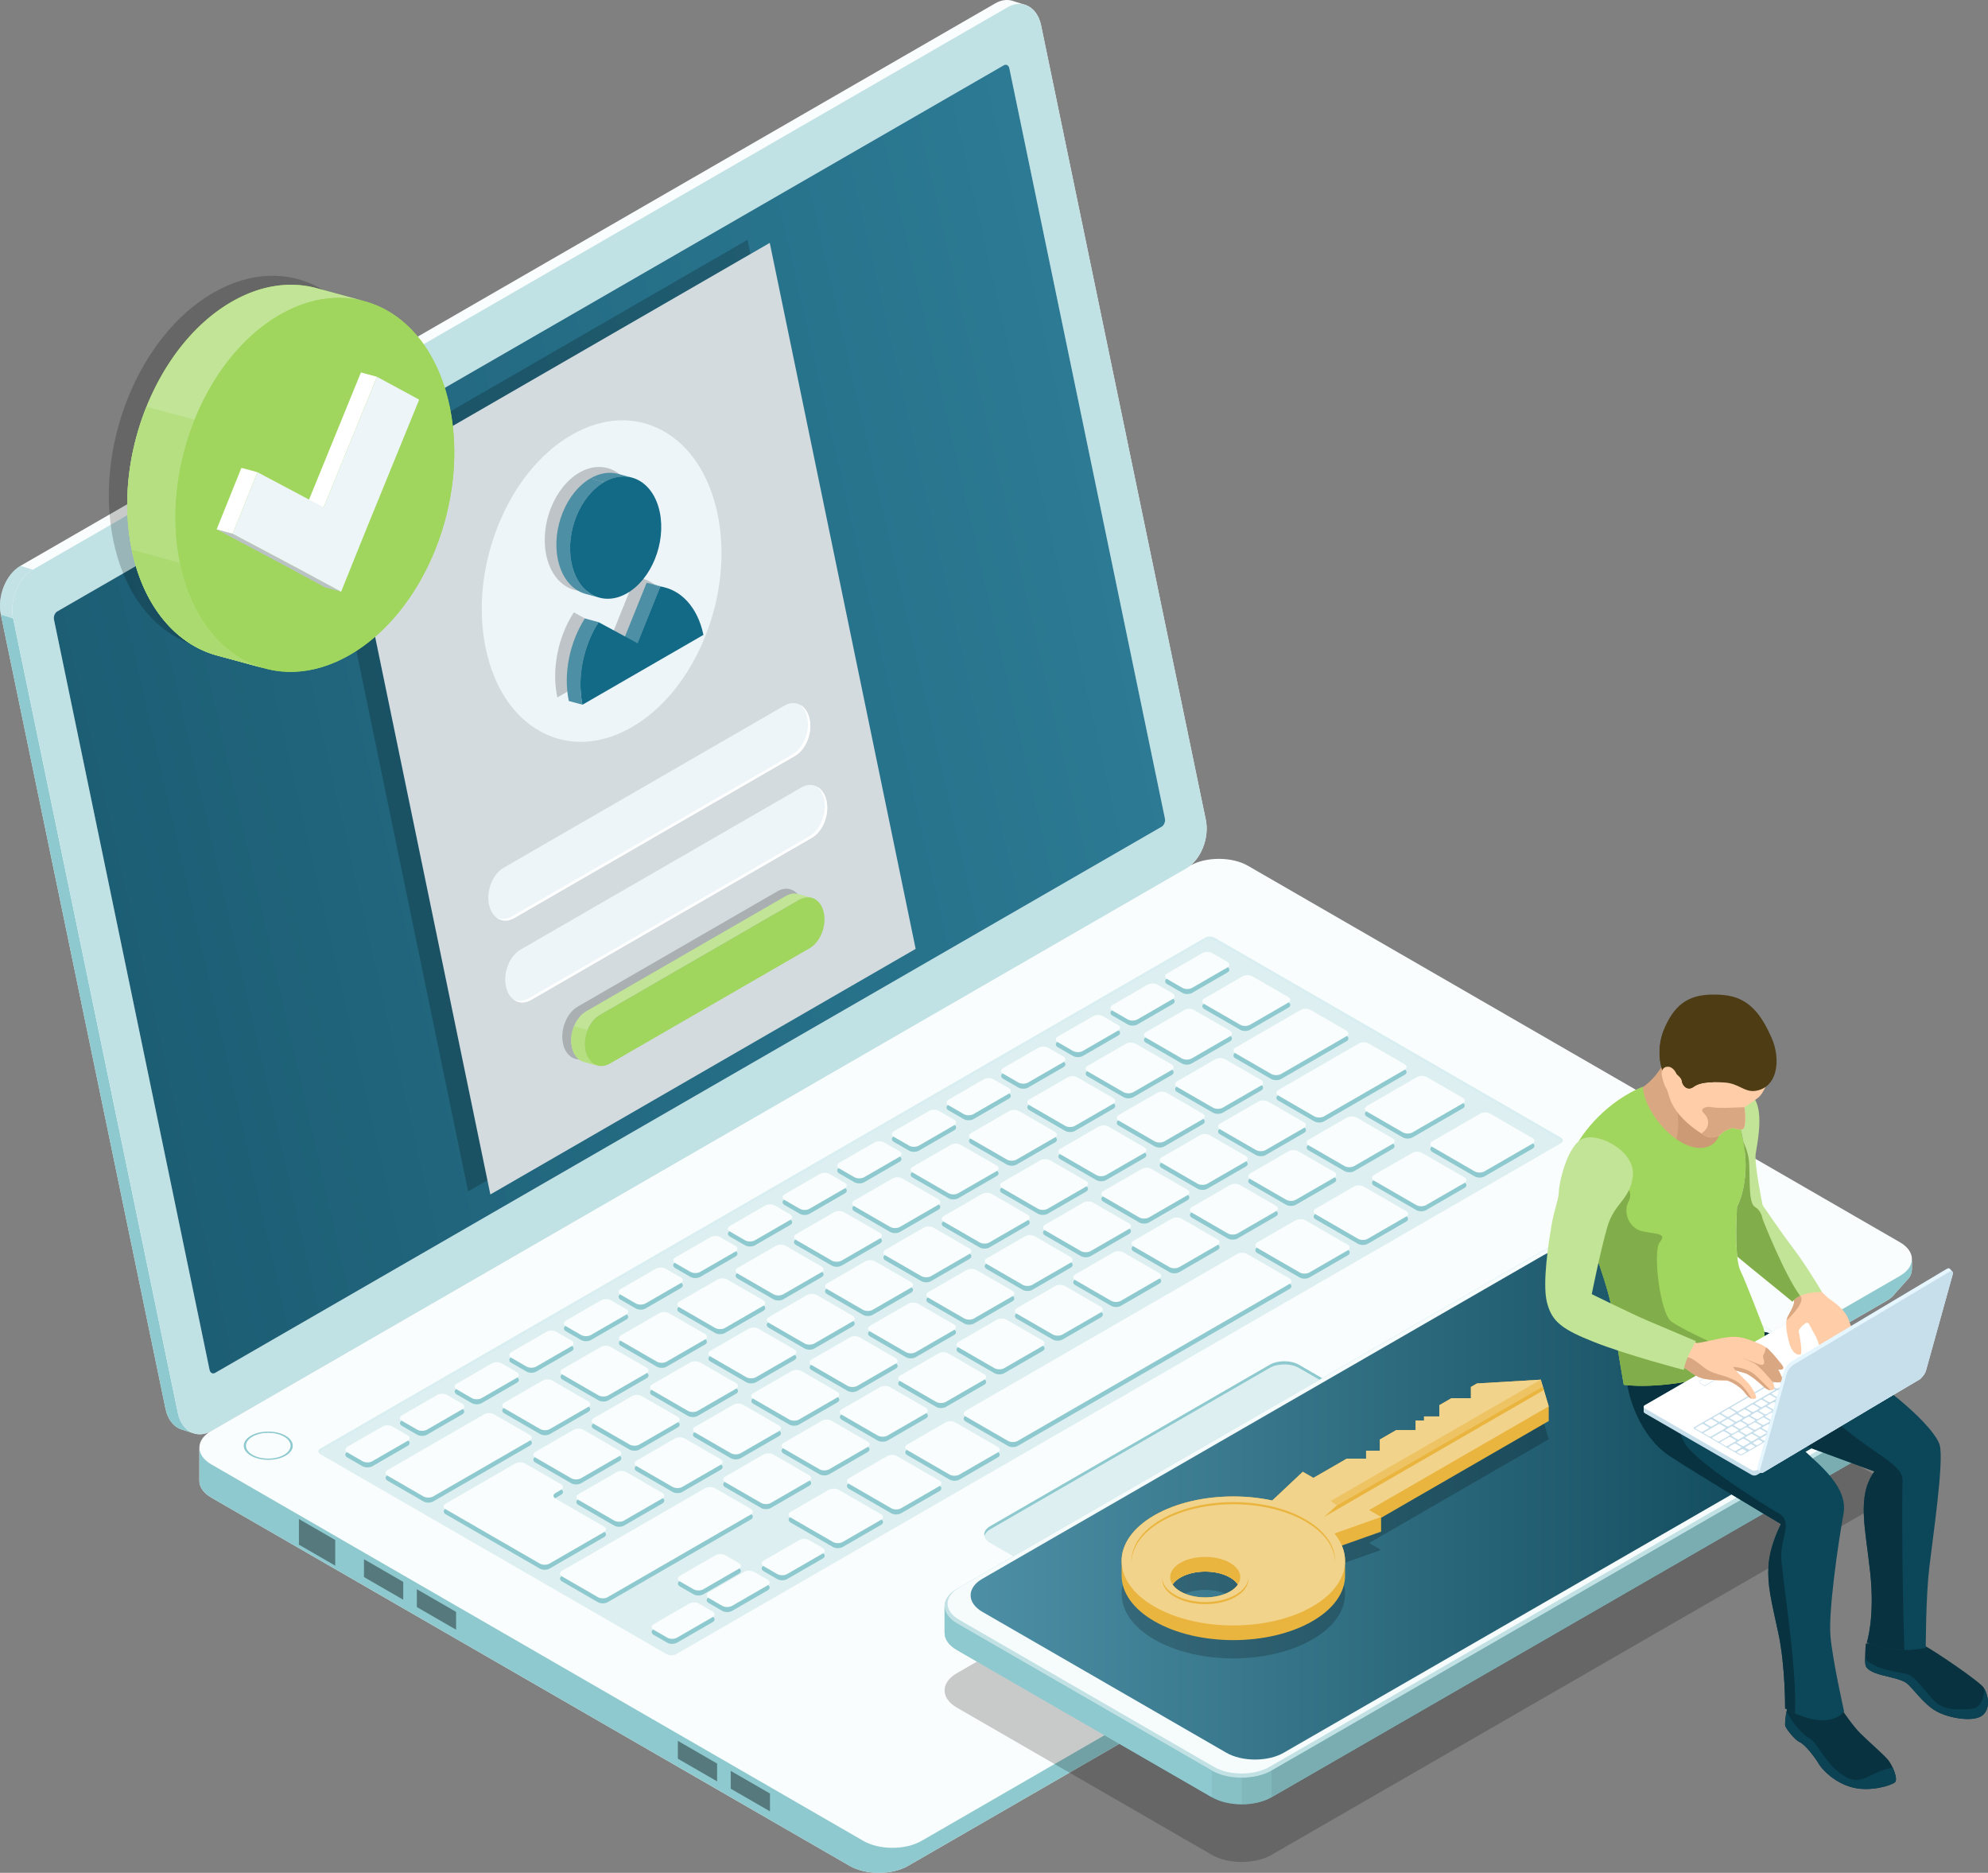 <?xml version="1.0" encoding="UTF-8"?> <svg xmlns="http://www.w3.org/2000/svg" viewBox="0 0 1680.71 1583.1"><rect x="0" y="0" width="1680.71" height="1583.1" fill="#808080" stroke="none"/><defs><linearGradient id="a" x1="665.68" x2="2220.58" y1="508.62" y2="862.9" gradientTransform="matrix(-1 0 0 1 1616.39 0)" gradientUnits="userSpaceOnUse"><stop offset="0" stop-color="#2c7a94"></stop><stop offset="1" stop-color="#10485b"></stop></linearGradient><linearGradient id="b" x1="1444.64" x2="2193.94" y1="1271.2" y2="1271.2" gradientTransform="translate(-624.06)" gradientUnits="userSpaceOnUse"><stop offset="0" stop-color="#4d8fa5"></stop><stop offset="1" stop-color="#0b4355"></stop></linearGradient></defs><g style="isolation:isolate"><path d="M1616.39 1063.9c-.16-5.02-3.53-10.01-10.13-13.82L1055.1 731.86c-13.54-7.83-35.7-7.83-49.24 0l-827.17 477.58c-6.48 3.73-9.84 8.61-10.12 13.54l-.03 28.69c-.03 5.17 3.35 10.34 10.14 14.26l539.72 311.3c13.55 7.81 35.7 7.81 49.24 0l827.16-477.58c3.23-1.86 5.68-4.01 7.36-6.31l11.77-13.15c1.55-2.26 2.36-4.66 2.43-7.06v-9.24Z" style="fill:#fafdfd"></path><path d="M1606.27 1078.51 779.1 1556.08c-13.54 7.82-35.7 7.82-49.23 0l-551.16-318.22c-6.56-3.79-9.92-8.75-10.12-13.74l-.03 27.54c-.03 5.17 3.35 10.34 10.14 14.26l539.72 311.3c13.55 7.81 35.7 7.81 49.24 0l827.16-477.58c3.23-1.86 5.68-4.01 7.36-6.31l11.77-13.15c1.55-2.26 2.36-4.66 2.43-7.06v-8.49c-.15 5.04-3.51 10.04-10.13 13.86Z" style="fill:#8dc9ce"></path><path d="m1319.63 964.35-292.7-169c-2.26-1.3-5.95-1.3-8.21 0L270.8 1227.18c-.51.29-.89.64-1.17 1.01.28.36.66.71 1.17 1.01l292.71 169c2.26 1.3 5.95 1.3 8.21 0l747.91-431.82c.52-.3.9-.64 1.18-1.01a3.85 3.85 0 0 0-1.18-1.01ZM1253.77 1246.15l-155.65-89.86c-6.76-3.91-17.85-3.91-24.61 0l-236.36 136.46c-2.79 1.61-4.41 3.64-4.91 5.75.49 2.1 2.11 4.14 4.91 5.74l155.65 89.87c6.77 3.91 17.84 3.91 24.62 0l236.36-136.46c2.79-1.61 4.41-3.64 4.9-5.76-.49-2.1-2.11-4.13-4.9-5.75Z" style="fill:#c1e2e5;opacity:.5"></path><path d="m270.81 1227.18 747.92-431.83c2.26-1.3 5.95-1.3 8.21 0l292.7 169c.52.3.9.64 1.18 1.01.94-1.23.55-2.72-1.18-3.73l-292.7-168.99c-2.26-1.31-5.95-1.31-8.21 0l-747.92 431.82c-1.73 1-2.12 2.49-1.17 3.72.28-.37.66-.72 1.17-1.01Z" style="fill:#8dc9ce;mix-blend-mode:multiply;opacity:.3"></path><path d="m837.14 1292.75 236.36-136.46c6.77-3.91 17.85-3.91 24.61 0l155.65 89.86c2.79 1.61 4.41 3.64 4.9 5.75.7-3-.92-6.16-4.9-8.46l-155.65-89.87c-6.76-3.91-17.85-3.91-24.61 0l-236.36 136.46c-3.98 2.3-5.6 5.46-4.91 8.47.49-2.11 2.11-4.14 4.91-5.75ZM1048.54 870.49c2.26 1.31 5.95 1.31 8.21 0l32.4-18.7c2.25-1.31 2.25-3.44-.01-4.74l-30.36-17.53c-2.26-1.31-5.95-1.31-8.2 0l-32.39 18.7c-2.27 1.3-2.27 3.43 0 4.73l30.37 17.54ZM999.22 898.96c2.26 1.31 5.96 1.31 8.21 0l32.4-18.7c2.25-1.31 2.25-3.44 0-4.73l-30.38-17.54c-2.26-1.29-5.95-1.29-8.2 0l-32.39 18.7c-2.26 1.31-2.26 3.44 0 4.73l30.36 17.53ZM949.9 927.44c2.26 1.31 5.96 1.31 8.22 0l32.39-18.7c2.25-1.31 2.25-3.43 0-4.74l-30.38-17.53c-2.25-1.3-5.95-1.3-8.2 0l-32.39 18.7c-2.26 1.31-2.26 3.44 0 4.74l30.36 17.53ZM900.58 955.93c2.25 1.31 5.95 1.31 8.21 0l32.39-18.7c2.25-1.31 2.25-3.44 0-4.75l-30.38-17.53c-2.26-1.31-5.95-1.31-8.2 0l-32.39 18.7c-2.26 1.3-2.26 3.44 0 4.74l30.37 17.54ZM851.26 984.4c2.26 1.3 5.95 1.3 8.21 0l32.39-18.7c2.25-1.3 2.25-3.43 0-4.74l-30.37-17.53c-2.26-1.3-5.96-1.3-8.21 0l-32.39 18.7c-2.26 1.3-2.26 3.43 0 4.74l30.37 17.54ZM801.94 1012.87c2.25 1.3 5.94 1.3 8.2 0l32.39-18.7c2.25-1.3 2.25-3.43 0-4.74l-30.37-17.53c-2.25-1.29-5.96-1.29-8.21 0l-32.39 18.71c-2.25 1.3-2.25 3.43 0 4.73l30.38 17.54ZM752.62 1041.35c2.25 1.3 5.94 1.3 8.2 0l32.39-18.7c2.26-1.3 2.26-3.43 0-4.73l-30.37-17.54c-2.26-1.3-5.95-1.3-8.21 0l-32.39 18.7c-2.25 1.3-2.25 3.44 0 4.74l30.37 17.54ZM703.3 1069.83c2.25 1.31 5.95 1.31 8.2 0l32.39-18.7c2.25-1.3 2.25-3.43 0-4.73l-30.37-17.53c-2.26-1.31-5.94-1.31-8.21 0l-32.38 18.69c-2.26 1.31-2.26 3.44 0 4.75l30.37 17.53ZM653.98 1098.3c2.25 1.3 5.95 1.3 8.2 0l32.39-18.7c2.26-1.31 2.26-3.44 0-4.74l-30.37-17.53c-2.26-1.31-5.95-1.31-8.21 0l-32.38 18.7c-2.26 1.31-2.26 3.44 0 4.74l30.37 17.54ZM604.66 1126.78c2.26 1.31 5.95 1.31 8.2 0l32.39-18.7c2.26-1.3 2.26-3.44 0-4.74l-30.38-17.54c-2.26-1.3-5.94-1.3-8.2 0l-32.39 18.7c-2.25 1.3-2.25 3.43 0 4.73l30.38 17.54ZM555.33 1155.25c2.25 1.3 5.95 1.3 8.21 0l32.39-18.7c2.26-1.31 2.26-3.44 0-4.75l-30.37-17.53c-2.25-1.31-5.95-1.31-8.2 0l-32.39 18.7c-2.26 1.3-2.26 3.43 0 4.74l30.37 17.53ZM506.02 1183.73c2.26 1.31 5.94 1.31 8.2 0l32.39-18.7c2.25-1.31 2.25-3.44 0-4.73l-30.36-17.53c-2.26-1.31-5.96-1.31-8.22 0l-32.39 18.69c-2.26 1.3-2.26 3.44 0 4.73l30.38 17.54ZM456.7 1212.21c2.26 1.31 5.94 1.31 8.2 0l32.39-18.7c2.26-1.31 2.26-3.43 0-4.74l-30.37-17.53c-2.26-1.31-5.95-1.31-8.21 0l-32.39 18.7c-2.26 1.3-2.26 3.44 0 4.74l30.38 17.53ZM358.05 1269.16c2.26 1.3 5.94 1.3 8.2 0l81.72-47.17c2.25-1.31 2.25-3.45 0-4.75l-30.38-17.54c-2.25-1.3-5.94-1.3-8.21 0l-81.71 47.18c-2.24 1.3-2.24 3.43 0 4.74l30.38 17.54ZM999.61 839.27c2.25 1.3 5.95 1.3 8.21 0l29.82-17.21c2.26-1.31 2.26-3.44 0-4.74l-12.87-7.44c-2.26-1.3-5.95-1.3-8.21 0l-29.82 17.22c-2.25 1.31-2.25 3.44 0 4.74l12.88 7.43ZM953.4 865.95c2.25 1.31 5.95 1.31 8.21 0l29.82-17.22c2.25-1.3 2.25-3.43 0-4.73l-12.89-7.44c-2.25-1.3-5.94-1.3-8.2 0l-29.82 17.22c-2.25 1.31-2.25 3.43 0 4.74l12.88 7.43ZM907.2 892.62c2.25 1.3 5.94 1.3 8.21 0l29.81-17.22c2.26-1.31 2.26-3.43 0-4.73l-12.87-7.44c-2.26-1.3-5.95-1.3-8.21 0l-29.82 17.22c-2.26 1.3-2.26 3.44 0 4.74l12.88 7.43ZM861 919.3c2.25 1.3 5.94 1.3 8.2 0l29.82-17.22c2.25-1.31 2.25-3.43 0-4.73l-12.88-7.44c-2.25-1.31-5.95-1.31-8.21 0l-29.82 17.22c-2.25 1.3-2.25 3.44 0 4.73L861 919.3ZM814.8 945.98c2.25 1.29 5.95 1.29 8.2 0l29.83-17.22c2.25-1.31 2.25-3.44 0-4.74l-12.88-7.43c-2.26-1.31-5.95-1.31-8.21 0l-29.82 17.21c-2.26 1.31-2.26 3.44 0 4.74l12.88 7.44ZM768.59 972.66c2.26 1.3 5.95 1.3 8.21 0l29.83-17.21c2.25-1.31 2.25-3.45 0-4.75l-12.88-7.43c-2.26-1.3-5.96-1.3-8.21 0l-29.83 17.22c-2.26 1.3-2.26 3.43 0 4.74l12.88 7.43ZM722.38 999.33c2.26 1.31 5.95 1.31 8.21 0l29.82-17.22c2.25-1.3 2.25-3.43 0-4.73l-12.88-7.44c-2.25-1.3-5.95-1.3-8.21 0l-29.83 17.22c-2.25 1.3-2.25 3.43 0 4.73l12.88 7.43ZM676.17 1026.01c2.26 1.31 5.96 1.31 8.21 0l29.82-17.22c2.26-1.3 2.26-3.44 0-4.74l-12.88-7.44c-2.24-1.3-5.94-1.3-8.2 0l-29.82 17.22c-2.25 1.31-2.25 3.43 0 4.74l12.87 7.44ZM629.97 1052.69c2.26 1.3 5.95 1.3 8.21 0l29.82-17.21c2.26-1.31 2.26-3.44 0-4.75l-12.88-7.43c-2.26-1.3-5.94-1.3-8.2 0l-29.82 17.22c-2.25 1.3-2.25 3.44 0 4.74l12.87 7.43ZM583.77 1079.36c2.26 1.3 5.95 1.3 8.2 0l29.82-17.22c2.26-1.31 2.26-3.43 0-4.74l-12.88-7.44c-2.26-1.3-5.94-1.3-8.2 0l-29.83 17.22c-2.26 1.31-2.26 3.44 0 4.74l12.88 7.44ZM537.56 1106.05c2.26 1.3 5.95 1.3 8.2 0l29.83-17.22c2.26-1.31 2.26-3.44 0-4.74l-12.88-7.44c-2.25-1.3-5.95-1.3-8.2 0l-29.83 17.22c-2.25 1.31-2.25 3.44 0 4.74l12.89 7.44ZM491.35 1132.72c2.26 1.3 5.95 1.3 8.21 0l29.82-17.22c2.26-1.3 2.26-3.44 0-4.74l-12.88-7.43c-2.26-1.31-5.95-1.31-8.21 0l-29.83 17.22c-2.26 1.31-2.26 3.44 0 4.75l12.88 7.43ZM445.16 1159.39c2.26 1.3 5.94 1.3 8.21 0l29.81-17.22c2.25-1.31 2.25-3.43 0-4.74l-12.88-7.44c-2.25-1.3-5.95-1.3-8.21 0l-29.82 17.23c-2.26 1.3-2.26 3.43 0 4.73l12.89 7.44ZM398.95 1186.07c2.26 1.3 5.95 1.3 8.21 0l29.82-17.22c2.25-1.3 2.25-3.44 0-4.74l-12.89-7.43c-2.26-1.31-5.95-1.31-8.2 0l-29.82 17.22c-2.26 1.3-2.26 3.43 0 4.74l12.88 7.44ZM352.75 1212.75c2.26 1.3 5.95 1.3 8.21 0l29.83-17.21c2.26-1.31 2.26-3.44 0-4.75l-12.88-7.43c-2.26-1.31-5.95-1.31-8.2 0l-29.83 17.22c-2.26 1.3-2.26 3.43 0 4.74l12.88 7.43ZM306.55 1239.43c2.26 1.3 5.95 1.3 8.2 0l29.82-17.22c2.26-1.31 2.26-3.43 0-4.74l-12.87-7.44c-2.26-1.3-5.94-1.3-8.2 0l-29.83 17.23c-2.26 1.3-2.26 3.43 0 4.73l12.88 7.44ZM1074.84 912.09c2.26 1.3 5.94 1.3 8.2 0l55.26-31.9c2.26-1.31 2.26-3.44 0-4.74l-30.37-17.53c-2.26-1.31-5.96-1.31-8.21 0l-55.26 31.89c-2.25 1.31-2.25 3.44 0 4.75l30.37 17.54ZM1025.52 940.55c2.26 1.3 5.96 1.3 8.21 0l32.39-18.7c2.26-1.3 2.26-3.43 0-4.73l-30.38-17.54c-2.25-1.3-5.94-1.3-8.2 0l-32.39 18.71c-2.25 1.31-2.25 3.43 0 4.74l30.37 17.53ZM976.2 969.03c2.26 1.3 5.95 1.3 8.21 0l32.39-18.7c2.26-1.3 2.26-3.43 0-4.74l-30.37-17.54c-2.26-1.3-5.95-1.3-8.21 0l-32.39 18.7c-2.26 1.31-2.26 3.44 0 4.75l30.37 17.54ZM926.88 997.51c2.25 1.3 5.95 1.3 8.2 0l32.39-18.7c2.26-1.3 2.26-3.43 0-4.73l-30.37-17.54c-2.26-1.32-5.95-1.32-8.21 0l-32.39 18.7c-2.25 1.31-2.25 3.43 0 4.74l30.38 17.53ZM877.56 1025.98c2.26 1.3 5.95 1.3 8.2 0l32.39-18.69c2.25-1.3 2.25-3.44 0-4.74l-30.38-17.54c-2.25-1.3-5.95-1.3-8.21 0l-32.39 18.7c-2.25 1.31-2.25 3.44 0 4.74l30.38 17.53ZM828.24 1054.46c2.26 1.3 5.95 1.3 8.2 0l32.39-18.71c2.27-1.31 2.27-3.43 0-4.73l-30.36-17.54c-2.26-1.3-5.95-1.3-8.21 0l-32.38 18.7c-2.26 1.3-2.26 3.44 0 4.74l30.37 17.53ZM778.92 1082.93c2.26 1.3 5.95 1.3 8.2 0l32.39-18.69c2.25-1.31 2.25-3.44 0-4.75l-30.37-17.53c-2.26-1.31-5.95-1.31-8.21 0l-32.38 18.7c-2.26 1.3-2.26 3.44 0 4.74l30.36 17.53ZM729.59 1111.41c2.26 1.31 5.95 1.31 8.2 0l32.39-18.7c2.26-1.3 2.26-3.44 0-4.74l-30.37-17.53c-2.26-1.31-5.95-1.31-8.21 0l-32.39 18.7c-2.26 1.3-2.26 3.43 0 4.73l30.37 17.53ZM680.27 1139.89c2.27 1.3 5.96 1.3 8.22 0l32.38-18.7c2.27-1.3 2.27-3.43 0-4.75l-30.37-17.53c-2.26-1.3-5.95-1.3-8.21 0l-32.39 18.7c-2.26 1.31-2.26 3.43 0 4.74l30.36 17.53ZM630.95 1168.37c2.25 1.3 5.95 1.3 8.21 0l32.39-18.7c2.26-1.3 2.26-3.44 0-4.74l-30.37-17.53c-2.26-1.31-5.95-1.31-8.21 0l-32.39 18.7c-2.26 1.3-2.26 3.43 0 4.74l30.37 17.54ZM581.63 1196.84c2.25 1.3 5.95 1.3 8.21 0l32.39-18.7c2.26-1.3 2.26-3.43 0-4.73l-30.37-17.54c-2.26-1.3-5.95-1.3-8.21 0l-32.38 18.7c-2.26 1.31-2.26 3.44 0 4.74l30.37 17.53ZM532.31 1225.32c2.26 1.3 5.95 1.3 8.21 0l32.39-18.7c2.26-1.3 2.26-3.44 0-4.74l-30.36-17.53c-2.27-1.3-5.96-1.3-8.22 0l-32.38 18.7c-2.26 1.31-2.26 3.44 0 4.75l30.37 17.53ZM482.98 1253.79c2.26 1.31 5.95 1.31 8.21 0l32.38-18.7c2.26-1.3 2.26-3.44 0-4.74l-30.36-17.54c-2.26-1.3-5.95-1.3-8.22 0l-32.38 18.7c-2.26 1.31-2.26 3.44 0 4.74l30.37 17.53ZM1111.16 947.88c2.26 1.3 5.94 1.3 8.2 0l68.1-39.32c2.25-1.3 2.25-3.44 0-4.73l-30.37-17.54c-2.27-1.3-5.96-1.3-8.21 0l-68.1 39.32c-2.25 1.3-2.25 3.43 0 4.73l30.38 17.54ZM1061.84 976.35c2.26 1.3 5.94 1.3 8.2 0l32.39-18.7c2.26-1.3 2.26-3.43 0-4.74l-30.37-17.53c-2.26-1.3-5.95-1.3-8.21 0l-32.4 18.7c-2.25 1.3-2.25 3.43 0 4.74l30.38 17.53ZM1012.51 1004.82c2.26 1.31 5.95 1.31 8.21 0l32.39-18.69c2.27-1.3 2.27-3.44 0-4.73l-30.36-17.54c-2.26-1.3-5.95-1.3-8.21 0l-32.4 18.71c-2.25 1.3-2.25 3.43 0 4.73l30.37 17.53ZM963.19 1033.31c2.26 1.3 5.95 1.3 8.21 0l32.39-18.7c2.26-1.31 2.26-3.43 0-4.73l-30.37-17.54c-2.25-1.31-5.95-1.31-8.2 0l-32.39 18.7c-2.26 1.31-2.26 3.44 0 4.75l30.36 17.53ZM913.87 1061.79c2.25 1.3 5.96 1.3 8.21 0l32.39-18.7c2.26-1.3 2.26-3.44 0-4.74l-30.38-17.53c-2.25-1.31-5.94-1.31-8.21 0l-32.38 18.7c-2.26 1.3-2.26 3.44 0 4.74l30.36 17.54ZM864.56 1090.26c2.26 1.3 5.95 1.3 8.21 0l32.39-18.7c2.26-1.3 2.26-3.44 0-4.74l-30.38-17.54c-2.25-1.3-5.94-1.3-8.2 0l-32.38 18.7c-2.26 1.31-2.26 3.44 0 4.74l30.37 17.53ZM815.23 1118.74c2.26 1.3 5.95 1.3 8.21 0l32.39-18.7c2.26-1.31 2.26-3.44 0-4.75l-30.37-17.53c-2.26-1.31-5.95-1.31-8.21 0l-32.38 18.7c-2.26 1.29-2.26 3.43 0 4.74l30.37 17.54ZM765.91 1147.21c2.27 1.3 5.96 1.3 8.21 0l32.39-18.7c2.26-1.3 2.26-3.44 0-4.74l-30.36-17.54c-2.26-1.3-5.96-1.3-8.21 0l-32.4 18.7c-2.25 1.31-2.25 3.44 0 4.74l30.37 17.54ZM716.59 1175.69c2.26 1.29 5.95 1.29 8.21 0l32.38-18.7c2.26-1.31 2.26-3.43 0-4.73l-30.36-17.54c-2.26-1.3-5.96-1.3-8.21 0l-32.4 18.69c-2.25 1.31-2.25 3.45 0 4.75l30.38 17.53ZM667.27 1204.16c2.26 1.3 5.95 1.3 8.21 0l32.38-18.69c2.26-1.31 2.26-3.44 0-4.75l-30.36-17.53c-2.26-1.31-5.95-1.31-8.21 0l-32.39 18.7c-2.26 1.3-2.26 3.44 0 4.74l30.37 17.53ZM617.95 1232.64c2.25 1.31 5.95 1.31 8.21 0l32.39-18.69c2.26-1.3 2.26-3.43 0-4.74l-30.37-17.54c-2.26-1.3-5.95-1.3-8.21 0l-32.38 18.7c-2.26 1.31-2.26 3.44 0 4.75l30.37 17.53ZM568.63 1261.12c2.26 1.3 5.96 1.3 8.21 0l32.39-18.7c2.26-1.31 2.26-3.44 0-4.74l-30.37-17.53c-2.26-1.31-5.95-1.31-8.2 0l-32.39 18.7c-2.25 1.3-2.25 3.43 0 4.74l30.37 17.53ZM519.31 1289.6c2.26 1.29 5.95 1.29 8.21 0l32.39-18.71c2.26-1.31 2.26-3.44 0-4.73l-30.37-17.55c-2.26-1.3-5.95-1.3-8.21 0l-32.38 18.71c-2.26 1.3-2.26 3.43 0 4.73l30.37 17.55ZM376.83 1280.01c-2.26-1.31-2.26-3.44 0-4.74l58.85-33.97c2.26-1.3 5.95-1.3 8.21 0l30.37 17.52c2.26 1.31 2.26 3.44 0 4.75l-4.63 2.67c-2.26 1.3-2.26 3.43 0 4.74l40.96 23.65c2.26 1.3 2.26 3.43 0 4.73l-46.01 26.56c-2.25 1.3-5.94 1.3-8.2 0l-40.96-23.65-4.1-2.36s-1.84-1.06-4.1-2.37l-30.38-17.53ZM1186.01 961.43c2.26 1.3 5.95 1.3 8.2 0l42.4-24.48c2.26-1.31 2.26-3.44 0-4.74l-30.37-17.53c-2.26-1.3-5.96-1.3-8.2 0l-42.41 24.47c-2.25 1.31-2.25 3.45 0 4.75l30.38 17.54ZM1136.7 989.9c2.25 1.3 5.95 1.3 8.21 0l32.38-18.7c2.27-1.3 2.27-3.43 0-4.74l-30.36-17.53c-2.26-1.31-5.96-1.31-8.21 0l-32.39 18.7c-2.25 1.31-2.25 3.44 0 4.74l30.37 17.53ZM1087.37 1018.38c2.26 1.3 5.96 1.3 8.21 0l32.39-18.7c2.26-1.31 2.26-3.44 0-4.74l-30.37-17.54c-2.26-1.31-5.95-1.31-8.2 0l-32.39 18.71c-2.26 1.29-2.26 3.43 0 4.73l30.36 17.54ZM1038.05 1046.87c2.26 1.29 5.96 1.29 8.22 0l32.38-18.71c2.26-1.3 2.26-3.44 0-4.73l-30.37-17.54c-2.27-1.3-5.95-1.3-8.21 0l-32.38 18.7c-2.26 1.31-2.26 3.43 0 4.74l30.36 17.55ZM988.73 1075.33c2.27 1.3 5.96 1.3 8.22 0l32.38-18.71c2.26-1.3 2.26-3.43 0-4.73l-30.37-17.55c-2.27-1.3-5.95-1.3-8.21 0l-32.39 18.71c-2.26 1.3-2.26 3.44 0 4.74l30.36 17.53ZM939.41 1103.81c2.26 1.3 5.95 1.3 8.21 0l32.38-18.7c2.26-1.3 2.26-3.43 0-4.73l-30.37-17.54c-2.25-1.3-5.95-1.3-8.21 0l-32.38 18.7c-2.26 1.3-2.26 3.44 0 4.74l30.37 17.53ZM890.09 1132.28c2.26 1.31 5.95 1.31 8.21 0l32.39-18.69c2.25-1.3 2.25-3.44 0-4.75l-30.37-17.52c-2.26-1.3-5.95-1.3-8.21 0l-32.39 18.69c-2.26 1.31-2.26 3.44 0 4.75l30.37 17.53ZM840.77 1160.76c2.26 1.3 5.95 1.3 8.2 0l32.39-18.7c2.26-1.3 2.26-3.44 0-4.74L851 1119.78c-2.26-1.3-5.96-1.3-8.22 0l-32.39 18.7c-2.26 1.31-2.26 3.43 0 4.73l30.37 17.54ZM791.45 1189.25c2.25 1.29 5.95 1.29 8.2 0l32.39-18.71c2.26-1.3 2.26-3.43 0-4.73l-30.36-17.55c-2.26-1.29-5.95-1.29-8.22 0l-32.38 18.7c-2.26 1.31-2.26 3.44 0 4.74l30.37 17.54ZM742.12 1217.71c2.26 1.3 5.95 1.3 8.21 0l32.39-18.7c2.26-1.3 2.26-3.44 0-4.74l-30.37-17.53c-2.26-1.31-5.95-1.31-8.21 0l-32.39 18.7c-2.25 1.31-2.25 3.44 0 4.74l30.37 17.53ZM692.8 1246.19c2.26 1.3 5.95 1.3 8.22 0l32.38-18.7c2.26-1.31 2.26-3.44 0-4.74l-30.37-17.53c-2.26-1.31-5.95-1.31-8.2 0l-32.39 18.69c-2.26 1.3-2.26 3.44 0 4.74l30.36 17.54ZM643.49 1274.66c2.25 1.31 5.95 1.31 8.21 0l32.39-18.7c2.25-1.3 2.25-3.44 0-4.74l-30.38-17.53c-2.26-1.31-5.95-1.31-8.2 0l-32.39 18.7c-2.26 1.31-2.26 3.44 0 4.74l30.37 17.53ZM505.53 1354.32c2.26 1.3 5.95 1.3 8.21 0l121.01-69.88c2.25-1.3 2.25-3.43 0-4.74l-30.37-17.53c-2.26-1.31-5.95-1.31-8.2 0l-121.02 69.87c-2.26 1.3-2.26 3.43 0 4.74l30.37 17.54ZM1246.77 994.42c2.25 1.31 5.95 1.31 8.21 0l40.59-23.44c2.27-1.3 2.27-3.43 0-4.74l-35.83-20.68c-2.25-1.31-5.95-1.31-8.2 0L1210.95 969c-2.26 1.29-2.26 3.43 0 4.74l35.83 20.69ZM1197.44 1022.9c2.27 1.3 5.95 1.3 8.21 0l32.39-18.71c2.25-1.3 2.25-3.43 0-4.74l-35.83-20.68c-2.26-1.31-5.94-1.31-8.2 0l-32.39 18.7c-2.26 1.3-2.26 3.43 0 4.74l35.82 20.68ZM1148.13 1051.37c2.25 1.3 5.94 1.3 8.2 0l32.39-18.7c2.26-1.3 2.26-3.43 0-4.74l-35.83-20.68c-2.26-1.3-5.95-1.3-8.21 0l-32.39 18.7c-2.26 1.3-2.26 3.43 0 4.74l35.83 20.69ZM1098.81 1079.85c2.25 1.3 5.95 1.3 8.21 0l32.39-18.7c2.25-1.31 2.25-3.44 0-4.74l-35.83-20.68c-2.26-1.31-5.95-1.31-8.21 0l-32.39 18.7c-2.26 1.31-2.26 3.44 0 4.75l35.83 20.68ZM852.2 1222.23c2.26 1.3 5.95 1.3 8.21 0l229.67-132.61c2.26-1.3 2.26-3.44 0-4.74l-35.83-20.68c-2.27-1.3-5.96-1.3-8.21 0l-229.67 132.6c-2.25 1.31-2.25 3.44 0 4.75l35.83 20.68ZM802.88 1250.7c2.26 1.31 5.94 1.31 8.2 0l32.39-18.7c2.26-1.3 2.26-3.44 0-4.74l-35.82-20.68c-2.26-1.31-5.95-1.31-8.21 0l-32.39 18.7c-2.25 1.31-2.25 3.44 0 4.74l35.83 20.68ZM753.56 1279.17c2.26 1.31 5.95 1.31 8.2 0l32.4-18.69c2.24-1.3 2.24-3.44 0-4.73l-35.83-20.69c-2.27-1.31-5.95-1.31-8.21 0l-32.39 18.71c-2.25 1.3-2.25 3.42 0 4.73l35.83 20.68ZM704.23 1307.66c2.26 1.3 5.95 1.3 8.21 0l32.39-18.7c2.26-1.3 2.26-3.43 0-4.73l-35.82-20.69c-2.26-1.31-5.96-1.31-8.22 0l-32.39 18.7c-2.25 1.3-2.25 3.43 0 4.74l35.83 20.69ZM657.2 1334.81c2.26 1.31 5.94 1.31 8.21 0l30.1-17.38c2.26-1.29 2.26-3.43 0-4.73l-11.53-6.65c-2.25-1.31-5.95-1.31-8.2 0l-30.11 17.38c-2.26 1.3-2.26 3.44 0 4.74l11.53 6.65ZM610.66 1361.69c2.26 1.3 5.95 1.3 8.21 0l30.1-17.38c2.25-1.31 2.25-3.44 0-4.75l-11.53-6.65c-2.25-1.3-5.94-1.3-8.2 0l-30.1 17.38c-2.26 1.29-2.26 3.43 0 4.73l11.52 6.66ZM586.36 1347.66c2.26 1.3 5.95 1.3 8.2 0l30.1-17.39c2.26-1.3 2.26-3.43 0-4.73l-11.53-6.66c-2.26-1.3-5.94-1.3-8.2 0l-30.11 17.38c-2.26 1.31-2.26 3.43 0 4.74l11.53 6.66ZM564.12 1388.56c2.25 1.31 5.95 1.31 8.21 0l30.1-17.38c2.26-1.3 2.26-3.43 0-4.73l-11.52-6.66c-2.26-1.3-5.95-1.3-8.21 0l-30.09 17.38c-2.26 1.3-2.26 3.43 0 4.74l11.52 6.65ZM241.46 1213.59c8.09 4.66 8.09 12.25 0 16.91-8.09 4.67-21.21 4.67-29.31 0-8.09-4.66-8.09-12.25 0-16.91 8.09-4.68 21.22-4.68 29.31 0Z" style="fill:#8dc9ce"></path><path d="M240.14 1214.35c7.35 4.25 7.35 11.14 0 15.39-7.37 4.25-19.29 4.25-26.66 0-7.36-4.25-7.36-11.14 0-15.39 7.37-4.25 19.29-4.25 26.66 0Z" style="fill:#fafdfd"></path><path d="m340.9 1352.23-33.17-19.16v-15.06l33.17 19.15v15.07zM385.58 1377.58l-33.16-19.15v-15.06l33.16 19.15v15.06zM606.25 1505.76l-33.16-19.15v-15.06l33.16 19.15v15.06zM650.95 1531.11l-33.18-19.14v-15.06l33.18 19.15v15.05zM283.4 1301.75l-30.69-17.72v21.66l30.69 17.72v-21.66z" style="fill:#55797c"></path><path d="M1048.54 866.24c2.26 1.31 5.95 1.31 8.21 0l32.4-18.7c2.25-1.3 2.25-3.44-.01-4.73l-30.36-17.54c-2.26-1.31-5.95-1.31-8.2 0l-32.39 18.7c-2.27 1.31-2.27 3.43 0 4.74l30.37 17.53ZM999.22 894.73c2.26 1.29 5.96 1.29 8.21 0l32.4-18.71c2.25-1.31 2.25-3.43 0-4.74l-30.38-17.53c-2.26-1.31-5.95-1.31-8.2 0l-32.39 18.7c-2.26 1.3-2.26 3.44 0 4.73l30.36 17.54ZM949.9 923.2c2.26 1.3 5.96 1.3 8.22 0l32.39-18.7c2.25-1.3 2.25-3.43 0-4.73l-30.38-17.54c-2.25-1.3-5.95-1.3-8.2 0l-32.39 18.7c-2.26 1.31-2.26 3.44 0 4.75l30.36 17.53ZM900.58 951.68c2.25 1.3 5.95 1.3 8.21 0l32.39-18.7c2.25-1.31 2.25-3.43 0-4.74L910.8 910.7c-2.26-1.31-5.95-1.31-8.2 0l-32.39 18.69c-2.26 1.3-2.26 3.45 0 4.75l30.37 17.54ZM851.26 980.15c2.26 1.3 5.95 1.3 8.21 0l32.39-18.7c2.25-1.31 2.25-3.44 0-4.74l-30.37-17.53c-2.26-1.3-5.96-1.3-8.21 0l-32.39 18.7c-2.26 1.3-2.26 3.43 0 4.74l30.37 17.53ZM801.94 1008.62c2.25 1.31 5.94 1.31 8.2 0l32.39-18.69c2.25-1.3 2.25-3.44 0-4.73l-30.37-17.54c-2.25-1.3-5.96-1.3-8.21 0l-32.39 18.71c-2.25 1.3-2.25 3.44 0 4.73l30.38 17.53ZM752.62 1037.1c2.25 1.3 5.94 1.3 8.2 0l32.39-18.7c2.26-1.3 2.26-3.44 0-4.73l-30.37-17.53c-2.26-1.31-5.95-1.31-8.21 0l-32.39 18.69c-2.25 1.3-2.25 3.44 0 4.74l30.37 17.54ZM703.3 1065.58c2.25 1.29 5.95 1.29 8.2 0l32.39-18.7c2.25-1.3 2.25-3.43 0-4.73l-30.37-17.54c-2.26-1.3-5.94-1.3-8.21 0l-32.38 18.7c-2.26 1.31-2.26 3.45 0 4.75l30.37 17.53ZM653.98 1094.05c2.25 1.3 5.95 1.3 8.2 0l32.39-18.7c2.26-1.31 2.26-3.43 0-4.74l-30.37-17.53c-2.26-1.3-5.95-1.3-8.21 0l-32.38 18.7c-2.26 1.3-2.26 3.43 0 4.74l30.37 17.53ZM604.66 1122.53c2.26 1.3 5.95 1.3 8.2 0l32.39-18.7c2.26-1.3 2.26-3.44 0-4.74l-30.38-17.54c-2.26-1.3-5.94-1.3-8.2 0l-32.39 18.71c-2.25 1.29-2.25 3.43 0 4.73l30.38 17.54ZM555.33 1151c2.25 1.31 5.95 1.31 8.21 0l32.39-18.7c2.26-1.31 2.26-3.44 0-4.74l-30.37-17.54c-2.25-1.3-5.95-1.3-8.2 0l-32.39 18.7c-2.26 1.31-2.26 3.44 0 4.74l30.37 17.53ZM506.02 1179.49c2.26 1.29 5.94 1.29 8.2 0l32.39-18.7c2.25-1.31 2.25-3.44 0-4.73l-30.36-17.54c-2.26-1.31-5.96-1.31-8.22 0l-32.39 18.7c-2.26 1.31-2.26 3.44 0 4.73l30.38 17.54ZM456.7 1207.96c2.26 1.3 5.94 1.3 8.2 0l32.39-18.69c2.26-1.31 2.26-3.44 0-4.75L466.92 1167c-2.26-1.31-5.95-1.31-8.21 0l-32.39 18.69c-2.26 1.3-2.26 3.44 0 4.74l30.38 17.53ZM358.05 1264.92c2.26 1.3 5.94 1.3 8.2 0l81.72-47.18c2.25-1.3 2.25-3.43 0-4.74l-30.38-17.53c-2.25-1.3-5.94-1.3-8.21 0l-81.71 47.18c-2.24 1.3-2.24 3.43 0 4.74l30.38 17.54ZM999.61 835.03c2.25 1.3 5.95 1.3 8.21 0l29.82-17.22c2.26-1.31 2.26-3.43 0-4.74l-12.87-7.43c-2.26-1.31-5.95-1.31-8.21 0l-29.82 17.22c-2.25 1.3-2.25 3.44 0 4.74l12.88 7.43ZM953.4 861.71c2.25 1.3 5.95 1.3 8.21 0l29.82-17.22c2.25-1.31 2.25-3.43 0-4.74l-12.89-7.44c-2.25-1.3-5.94-1.3-8.2 0l-29.82 17.23c-2.25 1.3-2.25 3.42 0 4.73l12.88 7.44ZM907.2 888.39c2.25 1.29 5.94 1.29 8.21 0l29.81-17.23c2.26-1.3 2.26-3.44 0-4.73l-12.87-7.44c-2.26-1.3-5.95-1.3-8.21 0l-29.82 17.22c-2.26 1.31-2.26 3.44 0 4.75l12.88 7.44ZM861 915.05c2.25 1.31 5.94 1.31 8.2 0l29.82-17.22c2.25-1.3 2.25-3.43 0-4.74l-12.88-7.45c-2.25-1.29-5.95-1.29-8.21 0l-29.82 17.23c-2.25 1.3-2.25 3.44 0 4.73l12.89 7.44ZM814.8 941.74c2.25 1.31 5.95 1.31 8.2 0l29.83-17.23c2.25-1.31 2.25-3.42 0-4.73l-12.88-7.44c-2.26-1.31-5.95-1.31-8.21 0l-29.82 17.22c-2.26 1.3-2.26 3.43 0 4.73l12.88 7.44ZM768.59 968.41c2.26 1.3 5.95 1.3 8.21 0l29.83-17.22c2.25-1.31 2.25-3.44 0-4.74l-12.88-7.43c-2.26-1.31-5.96-1.31-8.21 0l-29.83 17.22c-2.26 1.3-2.26 3.44 0 4.74l12.88 7.43ZM722.38 995.09c2.26 1.3 5.95 1.3 8.21 0l29.82-17.22c2.25-1.3 2.25-3.43 0-4.73l-12.88-7.44c-2.25-1.3-5.95-1.3-8.21 0l-29.83 17.22c-2.25 1.31-2.25 3.45 0 4.75l12.88 7.43ZM676.17 1021.76c2.26 1.31 5.96 1.31 8.21 0l29.82-17.22c2.26-1.31 2.26-3.42 0-4.73l-12.88-7.44c-2.24-1.3-5.94-1.3-8.2 0l-29.82 17.22c-2.25 1.31-2.25 3.43 0 4.74l12.87 7.43ZM629.97 1048.44c2.26 1.3 5.95 1.3 8.21 0l29.82-17.22c2.26-1.3 2.26-3.43 0-4.74l-12.88-7.44c-2.26-1.31-5.94-1.31-8.2 0l-29.82 17.22c-2.25 1.3-2.25 3.44 0 4.74l12.87 7.43ZM583.77 1075.12c2.26 1.3 5.95 1.3 8.2 0l29.82-17.21c2.26-1.31 2.26-3.44 0-4.74l-12.88-7.43c-2.26-1.31-5.94-1.31-8.2 0l-29.83 17.21c-2.26 1.3-2.26 3.44 0 4.74l12.88 7.44ZM537.56 1101.79c2.26 1.3 5.95 1.3 8.2 0l29.83-17.21c2.26-1.32 2.26-3.44 0-4.74l-12.88-7.44c-2.25-1.3-5.95-1.3-8.2 0l-29.83 17.23c-2.25 1.3-2.25 3.43 0 4.74l12.89 7.43ZM491.35 1128.47c2.26 1.31 5.95 1.31 8.21 0l29.82-17.21c2.26-1.3 2.26-3.43 0-4.74l-12.88-7.44c-2.26-1.3-5.95-1.3-8.21 0l-29.83 17.22c-2.26 1.31-2.26 3.44 0 4.74l12.88 7.43ZM445.16 1155.14c2.26 1.31 5.94 1.31 8.21 0l29.81-17.21c2.25-1.3 2.25-3.44 0-4.74l-12.88-7.44c-2.25-1.3-5.95-1.3-8.21 0l-29.82 17.22c-2.26 1.3-2.26 3.43 0 4.74l12.89 7.43ZM398.95 1181.82c2.26 1.3 5.95 1.3 8.21 0l29.82-17.21c2.25-1.31 2.25-3.44 0-4.74l-12.89-7.44c-2.26-1.3-5.95-1.3-8.2 0l-29.82 17.23c-2.26 1.3-2.26 3.43 0 4.74l12.88 7.43ZM352.75 1208.5c2.26 1.3 5.95 1.3 8.21 0l29.83-17.22c2.26-1.3 2.26-3.43 0-4.74l-12.88-7.43c-2.26-1.31-5.95-1.31-8.2 0l-29.83 17.22c-2.26 1.3-2.26 3.44 0 4.74l12.88 7.43ZM306.55 1235.17c2.26 1.31 5.95 1.31 8.2 0l29.82-17.21c2.26-1.3 2.26-3.43 0-4.74l-12.87-7.44c-2.26-1.3-5.94-1.3-8.2 0L293.67 1223c-2.26 1.31-2.26 3.44 0 4.74l12.88 7.43ZM1074.84 907.83c2.26 1.3 5.94 1.3 8.2 0l55.26-31.89c2.26-1.31 2.26-3.45 0-4.75l-30.37-17.53c-2.26-1.31-5.96-1.31-8.21 0l-55.26 31.9c-2.25 1.3-2.25 3.44 0 4.74l30.37 17.53ZM1025.52 936.31c2.26 1.3 5.96 1.3 8.21 0l32.39-18.69c2.26-1.31 2.26-3.44 0-4.75l-30.38-17.53c-2.25-1.3-5.94-1.3-8.2 0l-32.39 18.71c-2.25 1.3-2.25 3.43 0 4.74l30.37 17.53ZM976.2 964.78c2.26 1.31 5.95 1.31 8.21 0l32.39-18.7c2.26-1.3 2.26-3.43 0-4.74l-30.37-17.53c-2.26-1.31-5.95-1.31-8.21 0l-32.39 18.7c-2.26 1.3-2.26 3.43 0 4.74l30.37 17.53ZM926.88 993.26c2.25 1.31 5.95 1.31 8.2 0l32.39-18.69c2.26-1.3 2.26-3.44 0-4.74l-30.37-17.55c-2.26-1.3-5.95-1.3-8.21 0l-32.39 18.71c-2.25 1.31-2.25 3.44 0 4.74l30.38 17.53ZM877.56 1021.74c2.26 1.3 5.95 1.3 8.2 0l32.39-18.7c2.25-1.31 2.25-3.44 0-4.74l-30.38-17.53c-2.25-1.31-5.95-1.31-8.21 0l-32.39 18.7c-2.25 1.31-2.25 3.44 0 4.73l30.38 17.54ZM828.24 1050.21c2.26 1.31 5.95 1.31 8.2 0l32.39-18.7c2.27-1.29 2.27-3.43 0-4.73l-30.36-17.54c-2.26-1.3-5.95-1.3-8.21 0l-32.38 18.7c-2.26 1.3-2.26 3.44 0 4.74l30.37 17.53ZM778.92 1078.69c2.26 1.3 5.95 1.3 8.2 0l32.39-18.7c2.25-1.3 2.25-3.44 0-4.74l-30.37-17.53c-2.26-1.3-5.95-1.3-8.21 0l-32.38 18.7c-2.26 1.31-2.26 3.44 0 4.74l30.36 17.53ZM729.59 1107.17c2.26 1.3 5.95 1.3 8.2 0l32.39-18.7c2.26-1.31 2.26-3.43 0-4.74l-30.37-17.54c-2.26-1.29-5.95-1.29-8.21 0l-32.39 18.7c-2.26 1.3-2.26 3.43 0 4.73l30.37 17.54ZM680.27 1135.63c2.27 1.31 5.96 1.31 8.22 0l32.38-18.69c2.27-1.3 2.27-3.44 0-4.74l-30.37-17.54c-2.26-1.3-5.95-1.3-8.21 0l-32.39 18.71c-2.26 1.3-2.26 3.43 0 4.74l30.36 17.53ZM630.95 1164.12c2.25 1.3 5.95 1.3 8.21 0l32.39-18.7c2.26-1.31 2.26-3.43 0-4.74l-30.37-17.54c-2.26-1.3-5.95-1.3-8.21 0l-32.39 18.71c-2.26 1.3-2.26 3.44 0 4.73l30.37 17.54ZM581.63 1192.6c2.25 1.3 5.95 1.3 8.21 0l32.39-18.71c2.26-1.3 2.26-3.43 0-4.73l-30.37-17.54c-2.26-1.3-5.95-1.3-8.21 0l-32.38 18.7c-2.26 1.3-2.26 3.43 0 4.74l30.37 17.54ZM532.31 1221.07c2.26 1.3 5.95 1.3 8.21 0l32.39-18.69c2.26-1.3 2.26-3.44 0-4.75l-30.36-17.54c-2.27-1.3-5.96-1.3-8.22 0l-32.38 18.7c-2.26 1.31-2.26 3.44 0 4.74l30.37 17.53ZM482.98 1249.55c2.26 1.3 5.95 1.3 8.21 0l32.38-18.7c2.26-1.3 2.26-3.43 0-4.74l-30.36-17.54c-2.26-1.3-5.95-1.3-8.22 0l-32.38 18.71c-2.26 1.3-2.26 3.43 0 4.74l30.37 17.54ZM1111.16 943.63c2.26 1.31 5.94 1.31 8.2 0l68.1-39.32c2.25-1.3 2.25-3.43 0-4.74l-30.37-17.54c-2.27-1.29-5.96-1.29-8.21 0l-68.1 39.33c-2.25 1.3-2.25 3.43 0 4.73l30.38 17.53ZM1061.84 972.1c2.26 1.31 5.94 1.31 8.2 0l32.39-18.69c2.26-1.3 2.26-3.44 0-4.75l-30.37-17.53c-2.26-1.3-5.95-1.3-8.21 0l-32.4 18.7c-2.25 1.31-2.25 3.43 0 4.74l30.38 17.53ZM1012.51 1000.59c2.26 1.3 5.95 1.3 8.21 0l32.39-18.71c2.27-1.31 2.27-3.44 0-4.74l-30.36-17.54c-2.26-1.3-5.95-1.3-8.21 0l-32.4 18.7c-2.25 1.3-2.25 3.44 0 4.74l30.37 17.54ZM963.19 1029.06c2.26 1.3 5.95 1.3 8.21 0l32.39-18.7c2.26-1.3 2.26-3.43 0-4.74l-30.37-17.53c-2.25-1.3-5.95-1.3-8.2 0l-32.39 18.7c-2.26 1.3-2.26 3.44 0 4.74l30.36 17.53ZM913.87 1057.53c2.25 1.3 5.96 1.3 8.21 0l32.39-18.69c2.26-1.31 2.26-3.43 0-4.75l-30.38-17.53c-2.25-1.31-5.94-1.31-8.21 0l-32.38 18.7c-2.26 1.3-2.26 3.43 0 4.74l30.36 17.53ZM864.56 1086.01c2.26 1.31 5.95 1.31 8.21 0l32.39-18.7c2.26-1.3 2.26-3.43 0-4.74l-30.38-17.53c-2.25-1.31-5.94-1.31-8.2 0l-32.38 18.7c-2.26 1.3-2.26 3.43 0 4.73l30.37 17.53ZM815.23 1114.48c2.26 1.31 5.95 1.31 8.21 0l32.39-18.7c2.26-1.3 2.26-3.44 0-4.73l-30.37-17.54c-2.26-1.3-5.95-1.3-8.21 0l-32.38 18.71c-2.26 1.31-2.26 3.44 0 4.74l30.37 17.53ZM765.91 1142.97c2.27 1.3 5.96 1.3 8.21 0l32.39-18.71c2.26-1.3 2.26-3.43 0-4.73L776.15 1102c-2.26-1.31-5.96-1.31-8.21 0l-32.4 18.7c-2.25 1.3-2.25 3.44 0 4.73l30.37 17.54ZM716.59 1171.45c2.26 1.3 5.95 1.3 8.21 0l32.38-18.71c2.26-1.3 2.26-3.43 0-4.74l-30.36-17.53c-2.26-1.3-5.96-1.3-8.21 0l-32.4 18.7c-2.25 1.3-2.25 3.43 0 4.74l30.38 17.54ZM667.27 1199.92c2.26 1.3 5.95 1.3 8.21 0l32.38-18.7c2.26-1.3 2.26-3.44 0-4.75l-30.36-17.53c-2.26-1.31-5.95-1.31-8.21 0l-32.39 18.7c-2.26 1.3-2.26 3.43 0 4.74l30.37 17.53ZM617.95 1228.4c2.25 1.3 5.95 1.3 8.21 0l32.39-18.7c2.26-1.3 2.26-3.43 0-4.74l-30.37-17.53c-2.26-1.31-5.95-1.31-8.21 0l-32.38 18.7c-2.26 1.3-2.26 3.43 0 4.73l30.37 17.54ZM568.63 1256.87c2.26 1.31 5.96 1.31 8.21 0l32.39-18.69c2.26-1.3 2.26-3.44 0-4.74l-30.37-17.54c-2.26-1.29-5.95-1.29-8.2 0l-32.39 18.71c-2.25 1.31-2.25 3.43 0 4.74l30.37 17.53ZM519.31 1285.35c2.26 1.3 5.95 1.3 8.21 0l32.39-18.71c2.26-1.3 2.26-3.43 0-4.73l-30.37-17.54c-2.26-1.3-5.95-1.3-8.21 0l-32.38 18.71c-2.26 1.3-2.26 3.43 0 4.73l30.37 17.54ZM376.83 1275.77c-2.26-1.3-2.26-3.44 0-4.74l58.85-33.98c2.26-1.3 5.95-1.3 8.21 0l30.37 17.54c2.26 1.3 2.26 3.43 0 4.73l-4.63 2.68c-2.26 1.3-2.26 3.43 0 4.74l40.96 23.65c2.26 1.3 2.26 3.43 0 4.73l-46.01 26.56c-2.25 1.3-5.94 1.3-8.2 0l-40.96-23.64c-2.26-1.31-4.1-2.37-4.1-2.37s-1.84-1.07-4.1-2.37l-30.38-17.53ZM1186.01 957.18c2.26 1.3 5.95 1.3 8.2 0l42.4-24.48c2.26-1.3 2.26-3.44 0-4.74l-30.37-17.54c-2.26-1.3-5.96-1.3-8.2 0l-42.41 24.48c-2.25 1.3-2.25 3.44 0 4.74l30.38 17.54ZM1136.7 985.65c2.25 1.31 5.95 1.31 8.21 0l32.38-18.69c2.27-1.3 2.27-3.44 0-4.75l-30.36-17.53c-2.26-1.3-5.96-1.3-8.21 0l-32.39 18.7c-2.25 1.3-2.25 3.43 0 4.74l30.37 17.53ZM1087.37 1014.13c2.26 1.3 5.96 1.3 8.21 0l32.39-18.71c2.26-1.3 2.26-3.43 0-4.73l-30.37-17.54c-2.26-1.3-5.95-1.3-8.2 0l-32.39 18.7c-2.26 1.31-2.26 3.43 0 4.74l30.36 17.54ZM1038.05 1042.62c2.26 1.29 5.96 1.29 8.22 0l32.38-18.71c2.26-1.3 2.26-3.44 0-4.74l-30.37-17.54c-2.27-1.3-5.95-1.3-8.21 0l-32.38 18.7c-2.26 1.31-2.26 3.44 0 4.74l30.36 17.55ZM988.73 1071.09c2.27 1.3 5.96 1.3 8.22 0l32.38-18.7c2.26-1.29 2.26-3.43 0-4.73l-30.37-17.54c-2.27-1.3-5.95-1.3-8.21 0l-32.39 18.7c-2.26 1.31-2.26 3.43 0 4.74l30.36 17.53ZM939.41 1099.56c2.26 1.3 5.95 1.3 8.21 0l32.38-18.7c2.26-1.31 2.26-3.44 0-4.74l-30.37-17.53c-2.25-1.31-5.95-1.31-8.21 0l-32.38 18.69c-2.26 1.3-2.26 3.44 0 4.75l30.37 17.53ZM890.09 1128.04c2.26 1.31 5.95 1.31 8.21 0l32.39-18.7c2.25-1.3 2.25-3.43 0-4.74l-30.37-17.53c-2.26-1.3-5.95-1.3-8.21 0l-32.39 18.7c-2.26 1.31-2.26 3.45 0 4.75l30.37 17.53ZM840.77 1156.51c2.26 1.3 5.95 1.3 8.2 0l32.39-18.7c2.26-1.31 2.26-3.43 0-4.74L851 1115.54c-2.26-1.3-5.96-1.3-8.22 0l-32.39 18.7c-2.26 1.3-2.26 3.43 0 4.74l30.37 17.53ZM791.45 1184.99c2.25 1.3 5.95 1.3 8.2 0l32.39-18.7c2.26-1.3 2.26-3.44 0-4.73l-30.36-17.54c-2.26-1.3-5.95-1.3-8.22 0l-32.38 18.71c-2.26 1.3-2.26 3.44 0 4.73l30.37 17.54ZM742.12 1213.46c2.26 1.31 5.95 1.31 8.21 0l32.39-18.7c2.26-1.31 2.26-3.43 0-4.74l-30.37-17.53c-2.26-1.3-5.95-1.3-8.21 0l-32.39 18.7c-2.25 1.31-2.25 3.44 0 4.75l30.37 17.53ZM692.8 1241.95c2.26 1.3 5.95 1.3 8.22 0l32.38-18.7c2.26-1.31 2.26-3.44 0-4.74l-30.37-17.53c-2.26-1.31-5.95-1.31-8.2 0l-32.39 18.7c-2.26 1.3-2.26 3.44 0 4.74l30.36 17.53ZM643.49 1270.42c2.25 1.31 5.95 1.31 8.21 0l32.39-18.7c2.25-1.3 2.25-3.44 0-4.75l-30.38-17.53c-2.26-1.3-5.95-1.3-8.2 0l-32.39 18.71c-2.26 1.29-2.26 3.43 0 4.73l30.37 17.53ZM505.53 1350.07c2.26 1.3 5.95 1.3 8.21 0l121.01-69.87c2.25-1.3 2.25-3.43 0-4.74l-30.37-17.54c-2.26-1.3-5.95-1.3-8.2 0l-121.02 69.88c-2.26 1.3-2.26 3.43 0 4.74l30.37 17.54ZM1246.77 990.17c2.25 1.31 5.95 1.31 8.21 0l40.59-23.44c2.27-1.3 2.27-3.43 0-4.74l-35.83-20.68c-2.25-1.31-5.95-1.31-8.2 0l-40.59 23.44c-2.26 1.3-2.26 3.43 0 4.73l35.83 20.69ZM1197.44 1018.65c2.27 1.3 5.95 1.3 8.21 0l32.39-18.7c2.25-1.31 2.25-3.43 0-4.74l-35.83-20.68c-2.26-1.3-5.94-1.3-8.2 0l-32.39 18.7c-2.26 1.31-2.26 3.44 0 4.75l35.82 20.68ZM1148.13 1047.12c2.25 1.3 5.94 1.3 8.2 0l32.39-18.7c2.26-1.3 2.26-3.44 0-4.74l-35.83-20.68c-2.26-1.31-5.95-1.31-8.21 0l-32.39 18.7c-2.26 1.3-2.26 3.44 0 4.73l35.83 20.69ZM1098.81 1075.6c2.25 1.31 5.95 1.31 8.21 0l32.39-18.7c2.25-1.31 2.25-3.43 0-4.74l-35.83-20.69c-2.26-1.3-5.95-1.3-8.21 0l-32.39 18.7c-2.26 1.3-2.26 3.43 0 4.74l35.83 20.68ZM852.2 1217.98c2.26 1.31 5.95 1.31 8.21 0l229.67-132.61c2.26-1.31 2.26-3.44 0-4.74l-35.83-20.68c-2.27-1.31-5.96-1.31-8.21 0l-229.67 132.61c-2.25 1.3-2.25 3.43 0 4.74l35.83 20.68ZM802.88 1246.45c2.26 1.3 5.94 1.3 8.2 0l32.39-18.69c2.26-1.3 2.26-3.44 0-4.74l-35.82-20.68c-2.26-1.31-5.95-1.31-8.21 0l-32.39 18.7c-2.25 1.3-2.25 3.43 0 4.74l35.83 20.68ZM753.56 1274.94c2.26 1.31 5.95 1.31 8.2 0l32.4-18.71c2.24-1.3 2.24-3.43 0-4.73l-35.83-20.69c-2.27-1.31-5.95-1.31-8.21 0l-32.39 18.71c-2.25 1.3-2.25 3.43 0 4.73l35.83 20.69ZM704.23 1303.41c2.26 1.3 5.95 1.3 8.21 0l32.39-18.7c2.26-1.3 2.26-3.43 0-4.74l-35.82-20.68c-2.26-1.3-5.96-1.3-8.22 0l-32.39 18.7c-2.25 1.31-2.25 3.43 0 4.74l35.83 20.68ZM657.2 1330.56c2.26 1.31 5.94 1.31 8.21 0l30.1-17.38c2.26-1.3 2.26-3.43 0-4.73l-11.53-6.65c-2.25-1.31-5.95-1.31-8.2 0l-30.11 17.38c-2.26 1.3-2.26 3.43 0 4.74l11.53 6.65ZM610.66 1357.44c2.26 1.3 5.95 1.3 8.21 0l30.1-17.38c2.25-1.31 2.25-3.44 0-4.75l-11.53-6.65c-2.25-1.3-5.94-1.3-8.2 0l-30.1 17.38c-2.26 1.31-2.26 3.44 0 4.74l11.52 6.66ZM586.36 1343.41c2.26 1.3 5.95 1.3 8.2 0l30.1-17.38c2.26-1.3 2.26-3.43 0-4.74l-11.53-6.66c-2.26-1.3-5.94-1.3-8.2 0l-30.11 17.38c-2.26 1.3-2.26 3.44 0 4.75l11.53 6.65ZM564.12 1384.31c2.25 1.31 5.95 1.31 8.21 0l30.1-17.38c2.26-1.31 2.26-3.43 0-4.74l-11.52-6.66c-2.26-1.3-5.95-1.3-8.21 0l-30.09 17.38c-2.26 1.3-2.26 3.43 0 4.74l11.52 6.66ZM1019.39 692.86 880.16 21.42c-1.82-8.8-6.69-14.82-12.79-17.11L855.47.54c-4.33-1.15-9.19-.51-13.99 2.26L17.35 478.28C5.01 485.4-2.46 503.97.75 519.52l139.23 671.45c1.78 8.63 6.51 14.59 12.45 16.98l12.12 3.87c4.36 1.2 9.25.56 14.1-2.24l824.15-475.47c12.35-7.13 19.82-25.68 16.61-41.24Z" style="fill:#fafdfd"></path><path d="m27.72 481.57-10.37-3.29C5.01 485.4-2.46 503.97.75 519.52l10.38 3.3c-3.21-15.56 4.26-34.12 16.59-41.24Z" style="fill:#8dc9ce;opacity:.5"></path><path d="M150.35 1194.25 11.12 522.81l-10.38-3.3 139.23 671.45c1.78 8.63 6.51 14.59 12.45 16.98l10.62 3.39c-6.06-2.31-10.87-8.32-12.69-17.08Z" style="fill:#8dc9ce"></path><path d="M1019.39 692.86 880.16 21.42C876.94 5.87 864.22-1.04 851.87 6.1L27.72 481.57c-12.33 7.12-19.8 25.68-16.59 41.24l139.23 671.44c3.22 15.56 15.94 22.45 28.29 15.32L1002.8 734.1c12.35-7.13 19.82-25.68 16.61-41.24Z" style="fill:#c1e2e5"></path><path d="M984.88 691.97 853.34 57.72c-.54-2.59-2.65-3.74-4.71-2.55L48.4 516.83c-2.05 1.18-3.31 4.28-2.77 6.87l131.54 634.25c.53 2.59 2.66 3.73 4.71 2.55L982.1 698.83c2.06-1.19 3.31-4.28 2.77-6.87Z" style="fill:#fff"></path><path d="M984.88 691.97 853.34 57.72c-.54-2.59-2.65-3.74-4.71-2.55L48.4 516.83c-2.05 1.18-3.31 4.28-2.77 6.87l131.54 634.25c.53 2.59 2.66 3.73 4.71 2.55L982.1 698.83c2.06-1.19 3.31-4.28 2.77-6.87Z" style="fill:url(#a)"></path><path d="M808.98 1414.31c-13.88 8.02-13.88 21.13 0 29.14l215.54 124.44c13.88 8.02 36.59 8.02 50.47 0l508.29-293.09c13.88-8.01 13.88-21.13 0-29.14l-215.54-124.44c-13.88-8.01-36.59-8.01-50.47 0l-508.29 293.09Z" style="mix-blend-mode:multiply;opacity:.2"></path><path d="M798.58 1358.02c-.17-5.41 3.3-10.84 10.4-14.94l508.29-293.09c13.88-8.01 36.59-8.01 50.47 0l215.54 124.44c7.27 4.2 10.73 9.8 10.38 15.34l.02 22.04c-.13 5.18-3.6 10.33-10.4 14.26l-508.29 293.09c-13.88 8.01-36.6 8.01-50.47 0l-215.54-124.45c-7.04-4.06-10.5-9.43-10.4-14.79v-21.91Z" style="fill:#8dc9ce"></path><path d="M808.98 1343.08c-13.88 8.02-13.88 21.13 0 29.14l215.54 124.44c13.88 8.01 36.59 8.02 50.47 0l508.29-293.09c13.88-8.01 13.88-21.13 0-29.14l-215.54-124.44c-13.88-8.01-36.59-8.01-50.47 0l-508.29 293.09Z" style="fill:#f6fbfb;opacity:.5"></path><path d="M1593.67 1189.77c0-.12-.01-.24 0-.36-.17 5.15-3.61 10.26-10.38 14.16L1075 1496.66v22.5l508.29-293.09c6.8-3.93 10.27-9.08 10.4-14.26l-.02-22.04Z" style="fill:#79adb1"></path><path d="M1026.32 1493.55c12.92 7.46 33.94 7.46 46.87 0l508.29-293.09c12.92-7.46 12.92-19.6 0-27.06l-215.54-124.45c-12.92-7.46-33.94-7.46-46.86 0l-508.29 293.09c-12.92 7.46-12.92 19.6 0 27.06l215.53 124.45Z" style="fill:#f6fbfb"></path><path d="M830.6 1334.48c-13.35 7.7-13.35 20.32 0 28.03l206.17 119.04c13.35 7.71 35.2 7.71 48.55 0l474.55-273.61c13.36-7.71 13.35-20.32 0-28.03l-206.17-119.04c-13.36-7.71-35.2-7.71-48.55 0l-474.56 273.62Z" style="fill:url(#b)"></path><path d="M808.98 1372.22c-6.84-3.95-10.3-9.15-10.39-14.36v22.06c-.1 5.35 3.36 10.72 10.4 14.79l215.54 124.45v-22.5l-215.54-124.44Z" style="fill:#8dc9ce"></path><path d="M1049.76 1502.67v22.5c9.15 0 18.3-2 25.24-6.01v-22.5c-6.94 4.01-16.09 6.01-25.24 6.01Z" style="fill:#79adb1;opacity:.6"></path><path d="M1049.76 1502.67c-9.15 0-18.3-2-25.24-6.01v22.5c6.94 4 16.09 6.01 25.24 6.01v-22.5Z" style="fill:#79adb1;opacity:.3"></path><path d="m1512.84 1165.83-3.29 1.9c-.28.16-.28.43 0 .6l.52.3-1.21.7c-.43.25-.43.65 0 .9l13.25 7.65c.43.24 1.13.25 1.56 0l6.76-3.9c.43-.25.43-.65 0-.9l-13.26-7.65c-.43-.25-1.13-.24-1.56 0l-1.21.7-.53-.3c-.29-.17-.75-.17-1.04 0Zm3.55.35 12.73 7.35-6.24 3.6-12.73-7.35 6.24-3.6Z" style="fill:#fff"></path><path d="m1521.12 1175.19 1.81 1.05 4.68-2.7-1.82-1.05-4.67 2.7zM1518.78 1173.83l1.82 1.06 4.67-2.7-1.82-1.05-4.67 2.69zM1516.42 1172.49l1.82 1.05 4.68-2.7-1.82-1.05-4.68 2.7zM1514.09 1171.14l1.81 1.05 4.68-2.7-1.82-1.05-4.67 2.7zM1511.75 1169.79l1.81 1.05 4.68-2.7-1.82-1.05-4.67 2.7zM1537.74 1187.2l-1.95-1.12 1.95-1.13 1.95 1.12-1.95 1.13zM1535.16 1185.71l-1.95-1.13 4.38-2.52 1.96 1.12-4.39 2.53zM1532.58 1184.22l-1.95-1.12 6.86-3.96 1.95 1.12-6.86 3.96zM1539.38 1177.32l-9.38 5.41-1.95-1.12 9.38-5.42 1.95 1.13zM1557.9 1191.95c.16.09.39.15.64.15.5 0 .9-.23.9-.52 0-1.79-1.21-3.49-3.41-4.76-2.2-1.27-5.13-1.97-8.24-1.97-.5 0-.9.24-.9.52 0 .29.41.52.9.52 2.63 0 5.1.59 6.96 1.67 1.86 1.07 2.88 2.5 2.88 4.02 0 .15.1.27.27.37Z" style="fill:#fff"></path><path d="M1554.15 1191.95c.16.09.39.15.64.15.5 0 .9-.23.9-.52 0-2.52-3.54-4.56-7.9-4.56-.5 0-.9.24-.9.52s.41.52.9.52c3.36 0 6.09 1.58 6.09 3.52 0 .14.1.27.26.37Z" style="fill:#fff"></path><path d="M1547.15 1190.08c.16.09.39.15.64.15 1.29 0 2.34.6 2.34 1.35 0 .29.4.52.9.52s.9-.23.9-.52c0-1.32-1.86-2.39-4.14-2.39-.5 0-.9.23-.9.52 0 .14.1.27.26.37ZM1546.47 1191.3c-.5.29-.5.76 0 1.05.5.29 1.31.29 1.81 0s.5-.76 0-1.05c-.5-.29-1.31-.29-1.81 0Z" style="fill:#fff"></path><path d="m631.97 202.71 123.34 596.78-359.56 207.59L272.41 410.3l359.56-207.59z" style="mix-blend-mode:multiply;opacity:.2"></path><path d="m650.78 205.31 123.34 596.77-359.56 207.59-123.34-596.78 359.56-207.58z" style="fill:#d4dbdf"></path><path d="M421.26 443.9c13.7-34.01 35.67-61.08 61.85-76.19 26.19-15.12 53.47-16.49 76.81-3.86 23.33 12.64 39.94 37.75 46.75 70.73 6.82 32.98 3.02 69.87-10.67 103.88-13.7 34.01-35.67 61.08-61.86 76.2-26.18 15.12-53.46 16.49-76.8 3.86-23.33-12.64-39.94-37.74-46.75-70.72-6.82-32.98-3.02-69.87 10.67-103.88ZM429.53 815.78c2.36-5.87 6.14-10.53 10.66-13.13L677.5 665.64c4.51-2.61 9.21-2.84 13.24-.66 4.02 2.17 6.89 6.51 8.06 12.2 1.17 5.67.52 12.04-1.84 17.91-2.36 5.87-6.15 10.53-10.66 13.14L448.99 845.24c-4.52 2.61-9.21 2.84-13.24.66-4.03-2.18-6.89-6.51-8.06-12.19-1.18-5.69-.52-12.06 1.84-17.92Z" style="fill:#eef5f9"></path><path d="M446.99 843.93 684.3 706.92c4.51-2.61 8.3-7.27 10.66-13.14 2.36-5.87 3.02-12.23 1.84-17.91-.99-4.79-3.18-8.6-6.25-10.99.06.03.13.06.19.09 4.02 2.17 6.89 6.51 8.06 12.2 1.17 5.67.52 12.04-1.84 17.91-2.36 5.87-6.15 10.53-10.66 13.14L448.99 845.23c-4.52 2.61-9.21 2.84-13.24.66-.64-.34-1.24-.76-1.81-1.21 3.98 2.07 8.6 1.82 13.04-.75Z" style="fill:#fff"></path><path d="M415.23 746.59c2.36-5.87 6.14-10.53 10.66-13.14L663.2 596.44c4.51-2.6 9.21-2.84 13.24-.66 4.02 2.17 6.89 6.51 8.07 12.2 1.17 5.68.52 12.04-1.84 17.91-2.36 5.86-6.15 10.53-10.66 13.13L434.7 776.03c-4.52 2.61-9.21 2.84-13.24.66-4.02-2.18-6.89-6.51-8.06-12.19-1.18-5.69-.52-12.06 1.84-17.92Z" style="fill:#eef5f9"></path><path d="M432.69 774.74 670 637.73c4.51-2.6 8.3-7.27 10.66-13.14 2.36-5.86 3.01-12.23 1.84-17.91-.99-4.79-3.18-8.6-6.25-10.99.06.03.13.06.19.09 4.02 2.17 6.89 6.51 8.07 12.2 1.17 5.68.52 12.04-1.84 17.91-2.36 5.86-6.15 10.53-10.66 13.13L434.7 776.03c-4.52 2.61-9.21 2.84-13.24.66-.64-.34-1.24-.76-1.81-1.21 3.98 2.07 8.6 1.82 13.04-.75Z" style="fill:#fff"></path><path d="M477.79 863.99c2.36-5.86 6.15-10.52 10.67-13.13l168.88-97.5c4.52-2.61 9.21-2.85 13.23-.67 4.03 2.18 6.89 6.51 8.07 12.2 1.18 5.69.52 12.04-1.84 17.91-2.36 5.87-6.14 10.53-10.66 13.14l-168.88 97.5c-4.52 2.61-9.22 2.85-13.25.66-4.02-2.18-6.89-6.5-8.06-12.19-1.18-5.69-.52-12.05 1.84-17.92Z" style="mix-blend-mode:multiply;opacity:.2"></path><path d="m686.21 758.84-11.57-3.14c-3.16-.86-6.72-.38-10.24 1.65l11.57 3.14c3.52-2.03 7.08-2.51 10.24-1.65ZM675.96 760.49l-11.57-3.14-168.88 97.51 11.58 3.14 168.87-97.51zM493.77 897.58c3.86 1.05 7.72 2.1 11.57 3.14-.88-.24-1.73-.58-2.53-1.02-3.72-2-6.61-6.08-7.78-11.75-1.17-5.66-.41-11.85 1.78-17.27 2.17-5.42 5.77-10.07 10.28-12.67l-11.57-3.14c-4.51 2.6-8.11 7.25-10.28 12.67-2.19 5.43-2.95 11.61-1.78 17.27 1.17 5.68 4.06 9.75 7.78 11.75.81.44 1.66.78 2.53 1.02Z" style="fill:#c1e496"></path><path d="m485.23 867.53 11.57 3.14c-2.19 5.43-2.95 11.61-1.78 17.27 1.17 5.68 4.06 9.75 7.78 11.75.81.44 1.66.78 2.53 1.02-3.86-1.05-7.71-2.09-11.57-3.14-.88-.24-1.72-.58-2.53-1.02-3.72-2-6.61-6.08-7.78-11.75-1.17-5.66-.41-11.85 1.78-17.27Z" style="fill:#b6df82"></path><path d="M495.03 887.94c1.17 5.68 4.06 9.75 7.78 11.75.81.44 1.66.78 2.53 1.02-3.86-1.05-7.71-2.09-11.57-3.14-.88-.24-1.72-.58-2.53-1.02-3.72-2-6.61-6.08-7.78-11.75l11.57 3.14Z" style="fill:#b6df82"></path><path d="M507.09 858c-4.51 2.6-8.11 7.25-10.28 12.67-2.19 5.43-2.95 11.61-1.78 17.27 1.17 5.68 4.06 9.75 7.78 11.75 3.71 2.02 8.26 1.97 12.77-.63l168.88-97.5c4.5-2.6 8.11-7.25 10.28-12.67 2.19-5.41 2.95-11.6 1.78-17.28-1.17-5.66-4.06-9.74-7.78-11.75-3.71-2.02-8.27-1.96-12.77.63l-168.88 97.5Z" style="fill:#a0d65d"></path><path d="m484.79 518.16.34-.53 32.78 17.75 19.24-47.78.46.07c18.03 2.7 32.16 18.55 36.88 41.39l.16.77-103.44 59.72-.16-.77c-4.72-22.84.54-49.89 13.73-70.62ZM489.82 399.48c20.9-12.07 42.32-.47 47.76 25.83 5.44 26.32-7.13 57.54-28.03 69.61-20.89 12.06-42.31.47-47.75-25.85-5.44-26.3 7.14-57.53 28.03-69.59Z" style="mix-blend-mode:multiply;opacity:.2"></path><g style="isolation:isolate"><path d="M562.42 496.64c-3.86-1.05-7.71-2.1-11.57-3.14-1.37-.37-2.76-.66-4.17-.88l11.57 3.14c1.41.21 2.8.5 4.17.88Z" style="fill:#4d8fa5"></path><path d="m558.25 495.76-11.57-3.14-19.32 47.94 11.58 3.14 19.31-47.94zM506.04 525.9l-11.57-3.14c-12.66 19.88-18.44 46.25-13.58 69.79l11.57 3.14c-4.87-23.54.92-49.91 13.58-69.79Z" style="fill:#4d8fa5"></path><path d="M506.04 525.9c-12.66 19.88-18.44 46.25-13.58 69.79l102.24-59.02c-4.87-23.54-19.15-38.32-36.45-40.91l-19.31 47.94-32.9-17.8Z" style="fill:#126a87"></path></g><g style="isolation:isolate"><path d="M534.23 403.72c-3.86-1.05-7.71-2.1-11.57-3.14-7.24-1.96-15.37-.88-23.45 3.78l11.57 3.14c8.07-4.66 16.21-5.74 23.45-3.78Z" style="fill:#4d8fa5"></path><path d="m495.18 502.06 11.57 3.14c-11.23-3.05-20.29-13.44-23.55-29.2-5.36-25.95 6.99-56.62 27.58-68.5l-11.57-3.14c-20.59 11.89-32.94 42.56-27.58 68.51 3.26 15.76 12.31 26.15 23.54 29.2Z" style="fill:#4d8fa5"></path><path d="M510.79 407.5c-20.6 11.89-32.95 42.56-27.58 68.5 5.36 25.92 26.4 37.31 47 25.42 20.59-11.89 32.95-42.56 27.59-68.48-5.36-25.95-26.4-37.34-47-25.45Z" style="fill:#126a87"></path></g><path d="M948.26 1347.3c0 13.96 9.22 27.92 27.66 38.57 18.44 10.65 42.62 15.97 66.79 15.97s48.34-5.32 66.79-15.97c18.44-10.65 27.67-24.61 27.67-38.56 0-7.94-2.99-15.87-8.96-23.2l39.4-13.97-10.11-5.84 151.84-87.66-6.73-22.55-53.97 3.21-5.09 2.93v9.49h-16.44l-10.25 5.92v9.49h-12.93v3.53h-7.14v8.06h-16.44l-13.79 7.96v9.49h-11.62v6.71h-16.44l-28.12 16.23-8.96-5.17-25.82 24.27c-10.6-2.27-21.75-3.42-32.92-3.42-24.17 0-48.35 5.32-66.79 15.98-18.44 10.65-27.66 24.6-27.66 38.56Zm41.03 13.73c0-4.38 2.89-8.76 8.68-12.1 5.79-3.34 13.38-5.01 20.97-5.01 7.59 0 15.18 1.67 20.96 5.01 5.79 3.34 8.68 7.72 8.68 12.1s-2.9 8.76-8.68 12.11c-5.79 3.34-13.38 5.01-20.96 5.01s-15.18-1.67-20.97-5.01c-5.79-3.34-8.68-7.72-8.68-12.11Z" style="mix-blend-mode:multiply;opacity:.2"></path><path d="M948.26 1319.43v12.4c0 13.96 9.22 27.92 27.66 38.57 18.44 10.65 42.62 15.97 66.79 15.97s48.34-5.33 66.79-15.97c18.44-10.65 27.67-24.61 27.67-38.56v-12.4c0-4.37-.94-8.74-2.75-13l33.2-11.77v-11.68l141.72-81.82v-12.4l-6.73-22.55-53.97 3.21-5.09 2.94v9.49h-16.44l-10.25 5.92v9.49h-12.93v3.53h-7.14v8.06h-16.44l-13.79 7.96v9.49h-11.62v6.71h-16.44l-28.12 16.23-8.96-5.17-25.82 24.27c-10.6-2.27-21.75-3.42-32.92-3.42-24.17 0-48.35 5.32-66.79 15.97-18.44 10.65-27.66 24.61-27.66 38.56Zm43.06 19.93c1.45-2.15 3.65-4.17 6.66-5.91 5.79-3.34 13.38-5.01 20.97-5.01 7.59 0 15.18 1.67 20.96 5.01 3.01 1.74 5.21 3.75 6.66 5.91-1.44 2.15-3.65 4.17-6.66 5.9-5.79 3.34-13.38 5.01-20.96 5.01s-15.18-1.67-20.97-5.01c-3-1.74-5.21-3.75-6.66-5.9Z" style="fill:#eab53e"></path><path d="M948.26 1319.43c0 13.96 9.22 27.92 27.66 38.57 18.44 10.65 42.62 15.97 66.79 15.97s48.34-5.32 66.79-15.97c18.44-10.65 27.67-24.61 27.67-38.56 0-7.94-2.99-15.87-8.96-23.2l39.4-13.97-10.11-5.84 151.84-87.66-6.73-22.55-53.97 3.21-5.09 2.94v9.49h-16.44l-10.25 5.92v9.49h-12.93v3.53h-7.14v8.06h-16.44l-13.79 7.96v9.49h-11.62v6.71h-16.44l-28.12 16.23-8.96-5.17-25.82 24.27c-10.6-2.27-21.75-3.42-32.92-3.42-24.17 0-48.35 5.32-66.79 15.97-18.44 10.65-27.66 24.61-27.66 38.56Zm43.06 19.93c1.45-2.15 3.65-4.17 6.66-5.91 5.79-3.34 13.38-5.01 20.97-5.01 7.59 0 15.18 1.67 20.96 5.01 3.01 1.74 5.21 3.75 6.66 5.91-1.44 2.15-3.65 4.17-6.66 5.9-5.79 3.34-13.38 5.01-20.96 5.01s-15.18-1.67-20.97-5.01c-3-1.74-5.21-3.75-6.66-5.9Z" style="fill:#f2d38b"></path><path d="m1130.2 1272.53-5.24-3.76 177.65-102.57 1.27 6.05-173.68 100.28z" style="fill:#eab53e;opacity:.5"></path><path d="m1303.88 1172.25 1.35 2.74-185.87 107.32 10.84-9.78 173.68-100.28zM1039.9 1333.45c-5.79-3.34-13.38-5.01-20.96-5.01-7.59 0-15.18 1.67-20.97 5.01-3 1.74-5.21 3.75-6.66 5.91-1.34-1.99-2.03-4.1-2.03-6.21 0-4.38 2.89-8.76 8.68-12.1 5.79-3.34 13.38-5.01 20.97-5.01 7.59 0 15.18 1.67 20.96 5.01 5.79 3.34 8.68 7.72 8.68 12.1 0 2.11-.69 4.21-2.03 6.21-1.44-2.15-3.65-4.17-6.66-5.91Z" style="fill:#eab53e"></path><path d="M1103.58 1286.08c-16.81-9.71-38.84-14.56-60.87-14.56-22.03 0-44.06 4.85-60.87 14.56-16.41 9.47-24.79 21.83-25.17 34.25 0-.3-.04-.6-.04-.9 0-12.72 8.41-25.44 25.21-35.14 16.81-9.71 38.84-14.56 60.87-14.56s44.06 4.85 60.87 14.56c16.81 9.7 25.21 22.42 25.21 35.14 0 .3-.03.6-.04.9-.39-12.42-8.76-24.77-25.17-34.25ZM993.18 1348.03c7.11 4.11 16.44 6.16 25.76 6.16s18.65-2.05 25.76-6.16c6.72-3.88 10.26-8.9 10.63-13.98.02.3.04.59.04.89 0 5.38-3.56 10.77-10.67 14.88-7.11 4.11-16.44 6.16-25.76 6.16s-18.65-2.05-25.76-6.16c-7.11-4.11-10.67-9.49-10.67-14.88 0-.3.01-.6.04-.89.37 5.08 3.91 10.1 10.63 13.98Z" style="fill:#eab53e"></path><path d="M1411.63 885.81s-4.82 21.21-23.8 33.88c0 0 10.61 49.88 28.37 53.42 17.78 3.54 54.64 5.4 49.23-32.59-5.39-37.97-53.8-54.71-53.8-54.71Z" style="fill:#d9a782"></path><path d="M1416.21 973.1c-.72-.15-1.4-.39-2.11-.68 4.54-9.96 7.61-26.31.39-50.95-4.69-16.01 4.7-22.75 19.11-24.52 13.57 8.84 28.94 23.13 31.85 43.57 5.4 37.99-31.45 36.13-49.23 32.59Z" style="fill:#cc9a75"></path><path d="M1577.43 1389.24s-1.49 15.84 0 19.06c0 0 .67 3.13 7.99 5.92 7.32 2.82 20.47 4.46 25.86 8.11 5.38 3.65 14.69 18.11 25.91 24.26 11.19 6.13 32.12 9.41 39.23 3.05 7.12-6.36 3.93-17.74.8-22.92-3.13-5.18-42.19-31.59-50.06-35.57-7.85-3.99-49.72-1.91-49.72-1.91Z" style="fill:#08323f"></path><path d="M1611.28 1422.32c-5.39-3.65-18.54-5.29-25.86-8.11-7.32-2.79-7.99-5.92-7.99-5.92-.47-1.03-.65-3.44-.66-6.2 8.4 9.37 27.83 11.04 35.22 12.96 7.98 2.07 16.1 16.11 24.08 23.44 7.97 7.34 18.35 6.86 30.94 5.9 7.53-.57 10.11-9.22 10.89-16.44 2.84 5.57 5.11 15.77-1.48 21.67-7.11 6.36-28.04 3.08-39.23-3.05-11.22-6.14-20.52-20.61-25.91-24.26Z" style="fill:#0b4355"></path><path d="M1557.17 1444.97s8.63 13.15 15.58 20.11c6.96 6.96 19.11 17.35 23.26 22.23 4.15 4.88 8.74 16.53 6.14 19.13-2.61 2.58-20.36 8.31-35.54 4.57-15.16-3.73-25.89-14.83-29.01-20.15-3.11-5.29-11.4-16.21-16.1-18.29-4.67-2.07-11.7-11.76-12.23-13.72-.52-1.99.84-15.7 3.33-18.7 2.49-3.01 44.56 4.8 44.56 4.8Z" style="fill:#08323f"></path><path d="M1521.52 1472.58c-4.67-2.07-11.7-11.76-12.23-13.72-.33-1.26.1-7.3 1.11-12.28 4.65 9.28 13.24 19.42 18.72 22.25 6.97 3.59 12.74 19.31 25.47 29.27 12.74 9.94 18.3 6.96 30.43 1 5.4-2.65 10.73-4.16 15.09-5.02 2.34 5.04 3.75 10.65 2.04 12.37-2.61 2.58-20.36 8.31-35.54 4.57-15.16-3.73-25.89-14.83-29.01-20.15-3.11-5.29-11.4-16.21-16.1-18.29Z" style="fill:#0b4355"></path><path d="M1488.86 1125.38s28.13 4.61 67.24 24.55c39.09 19.94 80.35 57.41 83.87 71.99 3.49 14.55-5.95 77.92-8.91 103.28-2.97 25.35-2.97 67.69-2.97 67.69s-26.53 6.62-49.81-4.51c0 0 6.93-20.85 2.88-58.86-4.05-38.03-11.58-64.73 3.51-85.76l-115.14-42.34-23.74-49.89 43.06-26.15Z" style="fill:#0c4659"></path><path d="m1445.8 1151.52 43.06-26.15s21.92 3.58 53.92 18.13c-7.68 11.94-16.5 34.47 6.66 55.57 33.56 30.58 59.9 38.07 59.05 53.02-.61 10.61-.36 88.15 1.51 142.76-9.26.05-20.85-1.26-31.72-6.48 0 0 6.93-20.85 2.88-58.86-4.05-38.03-11.58-64.73 3.51-85.76l-115.14-42.34-23.74-49.89Z" style="fill:#08323f"></path><path d="M1463.05 1160.01s41.27 43.57 54.49 58.4c13.21 14.82 45.84 35.32 40.98 61.49-4.83 26.15-12.67 82.25-11.04 102.49 1.61 20.22 11.55 64.17 11.55 64.17s-11.52 18.61-49.84-2.44c0 0 .27-35.58-5.67-63.36-5.94-27.77-9.44-40.19-8.37-57.45 1.09-17.26 10.52-35.05 10.52-35.05s-69.58-41.26-94.37-57.72c-24.81-16.46-35.6-50.96-36.14-66.87-.56-15.91 87.89-3.66 87.89-3.66Z" style="fill:#0c4659"></path><path d="M1463.05 1160.01s8.42 8.88 18.86 19.97c-13.91-4.09-35.51-9.16-45.82-4.87-15.9 6.61-22.38 30.61-10.25 47.07 12.15 16.45 65 49.62 77.67 56.91 12.69 7.28 1.89 19.96 2.43 37.48.46 15.26 13.8 96 11.49 131.65-2.6-1.16-5.35-2.5-8.25-4.11 0 0 .27-35.58-5.67-63.36-5.94-27.77-9.44-40.19-8.37-57.45 1.09-17.26 10.52-35.05 10.52-35.05s-69.58-41.26-94.37-57.72c-24.81-16.46-35.6-50.96-36.14-66.87-.56-15.91 87.89-3.66 87.89-3.66Z" style="fill:#08323f"></path><path d="M1385.54 919.99c1.08-.49 2.19-.97 3.27-1.41 2.14 25.08 32.33 55.82 52.5 51.36 20.76-4.59 10.08-30.67 10.08-30.67s-.8-10.6-1.81-23.77c5.41 1.24 8.63 2.37 8.63 2.37s10.85 18.02 16.18 50.14c5.31 32.1-5.8 52.14-5.8 52.14s-2.66 42.49 2.66 53.59c5.31 11.1 18.9 46.84 18.9 46.84s13.82 27.38-36.95 41.2c-50.75 13.83-80.45 8.76-80.45 8.76s-6.52-36.92-9.18-58.91c-2.64-21.95-20.02-65.65-20.02-65.65l-8.84-81.36s16.54-28.93 50.82-44.64Z" style="fill:#a0d65d"></path><path d="M1371.79 998.43s9.95 8.69 5.09 17.13c-4.84 8.46-.25 22.94 12.29 25.36 12.55 2.42 20.04 1.69 14.01 9.17-6.05 7.49.21 60.6 10.11 67.24 9.93 6.64 30.95 16.2 30.95 16.2s3.38 15.81 5.98 29.06c-48.93 12.84-77.47 7.97-77.47 7.97s-6.52-36.92-9.18-58.91c-2.64-21.95-20.02-65.65-20.02-65.65l-5.16-47.56h33.39Z" style="fill:#82ad4b"></path><path d="m1390.53 1187.89 137.98-79.67c1.2-.7 3.2-.7 4.42 0l90.4 52.19c.63.36.94.85.91 1.32v2.8c0 .47-.29.93-.91 1.28l-137.98 80.94c-1.22.7-3.2.7-4.41 0l-90.41-52.18c-.6-.35-.91-.82-.91-1.28v-4.13c0-.46.31-.92.91-1.28Z" style="fill:#c7deeb"></path><path d="M1532.93 1108.23c-1.22-.7-3.22-.7-4.42 0l-137.98 79.67c-1.22.7-1.22 1.86 0 2.55l90.41 52.19c1.22.71 3.2.71 4.41 0l137.98-79.66c1.21-.7 1.21-1.85 0-2.55l-90.4-52.19Z" style="fill:#fff"></path><path d="M1562.51 1132.48c-.61-.36-1.61-.36-2.21 0l-128.08 73.95c-.6.35-.6.93 0 1.27l38.44 22.2c.61.35 1.61.35 2.21 0l128.09-73.95c.6-.35.6-.93 0-1.28l-38.44-22.19Z" style="fill:#c7deeb"></path><path d="M1471.79 1149.62c-1.2-.7-3.21-.7-4.42 0l-29.95 17.29c-1.21.7-1.21 1.85.01 2.56l21.17 12.22c1.21.7 3.2.7 4.42 0l29.94-17.3c1.22-.7 1.22-1.85 0-2.55l-21.18-12.23Z" style="fill:#fff"></path><path d="m1492.97 1162.47-21.18-12.22c-1.2-.71-3.21-.71-4.42 0l-29.95 17.29c-.47.28-.75.61-.86.96-.16-.56.11-1.15.86-1.59l29.95-17.29c1.22-.7 3.22-.7 4.42 0l21.18 12.23c.75.44 1.02 1.03.85 1.59-.09-.35-.39-.69-.85-.96Z" style="fill:#c7deeb"></path><path d="M1437.21 1169.31c-.43-.56-.25-1.24.55-1.7l5.28-3.94 24.33-14.05c1.22-.7 3.22-.7 4.42 0l2.34 1.34.66.77v.51l-16.65 9.6-.21-.13v.26l-16.76 9.67-3.75-2.17c-.09-.06-.15-.1-.22-.16Z" style="fill:#c7deeb"></path><path d="m1457.81 1161.52-16.73 9.67-3.33-1.91c-1.04-.6-1.04-1.57 0-2.17l14.85-8.58 5.2 3ZM1470.25 1210.72c-.41-.25-1.11-.25-1.53 0l-4.3 2.48c-.42.25-.43.65 0 .89l4.3 2.49c.43.25 1.13.25 1.54 0l4.32-2.49c.43-.24.43-.64 0-.89l-4.32-2.48ZM1477.36 1206.63c-.43-.26-1.12-.26-1.55 0l-4.31 2.49c-.42.24-.42.65 0 .89l4.31 2.48c.43.25 1.12.25 1.55 0l4.31-2.48c.42-.25.42-.65 0-.9l-4.31-2.48ZM1484.45 1202.53c-.42-.24-1.12-.24-1.55 0l-4.3 2.49c-.43.24-.43.64 0 .89l4.3 2.49c.43.25 1.13.25 1.55 0l4.3-2.49c.44-.24.44-.65 0-.89l-4.3-2.49ZM1491.55 1198.43c-.43-.24-1.12-.24-1.55 0l-4.3 2.49c-.43.25-.43.65 0 .9l4.3 2.48c.43.25 1.13.25 1.54 0l4.31-2.48c.43-.25.43-.65 0-.9l-4.3-2.49ZM1498.63 1194.34c-.43-.25-1.13-.25-1.55 0l-4.3 2.48c-.43.25-.43.66 0 .9l4.3 2.49c.42.24 1.12.24 1.55 0l4.31-2.49c.42-.25.42-.65 0-.9l-4.31-2.48ZM1505.72 1190.25c-.43-.24-1.13-.24-1.55 0l-4.29 2.48c-.43.25-.43.65 0 .9l4.29 2.48c.43.26 1.12.26 1.55 0l4.3-2.48c.43-.24.43-.65 0-.9l-4.3-2.48ZM1512.82 1186.15c-.44-.24-1.13-.24-1.55 0l-4.29 2.49c-.43.24-.43.65 0 .89l4.29 2.49c.42.25 1.12.25 1.55 0l4.31-2.49c.41-.24.41-.65 0-.89l-4.31-2.49ZM1519.91 1182.06c-.43-.25-1.13-.25-1.55 0l-4.31 2.48c-.43.25-.43.65 0 .89l4.31 2.49c.41.25 1.11.25 1.55 0l4.3-2.49c.43-.24.43-.64 0-.89l-4.3-2.48ZM1527.01 1177.96c-.43-.24-1.13-.24-1.55 0l-4.32 2.49c-.43.25-.43.65 0 .9l4.32 2.48c.41.25 1.11.25 1.55 0l4.29-2.48c.44-.25.44-.65 0-.9l-4.29-2.49ZM1534.1 1173.86c-.43-.23-1.13-.23-1.55 0l-4.3 2.49c-.43.25-.43.65 0 .9l4.3 2.49c.43.24 1.12.24 1.55 0l4.29-2.49c.44-.25.44-.65 0-.9l-4.29-2.49ZM1541.18 1169.78c-.43-.26-1.12-.26-1.55 0l-4.3 2.48c-.42.25-.42.65 0 .89l4.3 2.49c.42.25 1.11.25 1.55 0l4.3-2.49c.43-.24.43-.64 0-.89l-4.3-2.48ZM1548.28 1165.68c-.42-.25-1.12-.25-1.54 0l-4.31 2.48c-.42.24-.42.65 0 .89l4.31 2.49c.43.25 1.12.24 1.54 0l4.3-2.49c.43-.24.43-.65 0-.89l-4.3-2.48ZM1557.77 1160.19c-.41-.24-1.11-.24-1.53 0l-6.38 3.68c-.43.24-.43.65 0 .89l4.31 2.49c.42.25 1.11.25 1.55 0l6.37-3.68c.43-.25.43-.65 0-.89l-4.31-2.49ZM1467.49 1220.45c-.42-.25-1.12-.25-1.55 0l-4.3 2.48c-.43.25-.43.64 0 .9l4.3 2.49c.43.24 1.14.24 1.55 0l4.3-2.49c.43-.25.43-.65 0-.9l-4.3-2.48ZM1474.59 1216.35c-.43-.25-1.13-.25-1.55 0l-4.31 2.48c-.42.25-.42.64 0 .89l4.31 2.49c.42.24 1.12.24 1.55 0l4.3-2.49c.43-.25.43-.64 0-.89l-4.3-2.48ZM1481.01 1220.96c-.42-.25-1.13-.25-1.54 0l-3.53 2.03c-.43.25-.43.65 0 .9l2.16 1.24c.42.25 1.12.25 1.55 0l3.52-2.03c.43-.25.43-.65 0-.9l-2.15-1.24ZM1473.91 1225.06c-.42-.25-1.11-.25-1.55 0l-3.52 2.03c-.43.24-.43.65 0 .89l2.14 1.25c.44.25 1.13.25 1.56 0l3.51-2.03c.43-.25.43-.66 0-.9l-2.15-1.24ZM1487.5 1217.21c-.43-.24-1.12-.24-1.55 0l-3.51 2.03c-.43.25-.43.66 0 .9l2.14 1.24c.42.25 1.12.25 1.55 0l3.53-2.03c.42-.24.42-.65 0-.89l-2.16-1.25ZM1493.99 1213.47c-.42-.24-1.11-.24-1.55 0l-3.51 2.03c-.44.24-.44.65 0 .89l2.14 1.25c.43.24 1.13.24 1.55 0l3.53-2.03c.43-.25.43-.65 0-.9l-2.16-1.24ZM1500.5 1209.72c-.44-.25-1.13-.25-1.56 0l-3.52 2.03c-.44.25-.44.66 0 .9l2.15 1.24c.42.25 1.13.25 1.54 0l3.53-2.03c.42-.24.42-.65 0-.9l-2.14-1.24ZM1506.99 1205.96c-.43-.24-1.13-.24-1.54 0l-3.53 2.04c-.43.24-.43.66 0 .89l2.14 1.24c.44.25 1.13.25 1.56 0l3.52-2.03c.42-.25.42-.65 0-.9l-2.15-1.24ZM1513.49 1202.21c-.43-.24-1.12-.24-1.55 0l-3.52 2.03c-.43.25-.43.65 0 .9l2.16 1.23c.43.25 1.13.25 1.54 0l3.52-2.03c.43-.24.43-.65 0-.9l-2.14-1.24ZM1519.98 1198.46c-.43-.24-1.13-.24-1.55 0l-3.52 2.04c-.43.25-.43.65 0 .89l2.15 1.24c.43.25 1.12.25 1.55 0l3.53-2.03c.43-.25.43-.64 0-.9l-2.15-1.24ZM1526.48 1194.72c-.44-.25-1.13-.25-1.56 0l-3.53 2.03c-.42.25-.42.65 0 .9l2.16 1.23c.42.25 1.13.25 1.54 0l3.52-2.03c.43-.25.43-.65 0-.89l-2.14-1.24ZM1532.97 1190.97c-.43-.24-1.13-.24-1.55 0l-3.54 2.03c-.42.25-.42.65 0 .9l2.16 1.23c.42.25 1.12.25 1.55 0l3.52-2.02c.42-.25.43-.65 0-.9l-2.14-1.25ZM1539.46 1187.21c-.43-.24-1.12-.24-1.55 0l-3.53 2.03c-.42.25-.42.65 0 .89l2.15 1.25c.43.24 1.12.24 1.55 0l3.53-2.03c.43-.25.43-.65 0-.9l-2.15-1.25ZM1545.96 1183.47c-.42-.24-1.13-.24-1.54 0l-3.53 2.03c-.43.25-.43.64 0 .89l2.15 1.24c.43.25 1.12.25 1.55 0l3.52-2.03c.42-.25.42-.66 0-.9l-2.15-1.24ZM1552.45 1179.72c-.43-.25-1.11-.25-1.55 0l-3.52 2.03c-.43.25-.43.65 0 .9l2.16 1.24c.43.25 1.12.25 1.55 0l3.52-2.03c.43-.24.43-.65 0-.9l-2.16-1.24ZM1559.21 1175.82c-.43-.25-1.12-.25-1.55 0l-3.52 2.02c-.43.25-.43.65 0 .9l2.15 1.24c.43.25 1.11.25 1.55 0l3.52-2.04c.43-.24.43-.65 0-.89l-2.15-1.23ZM1565.66 1172.1c-.43-.25-1.13-.25-1.55 0l-3.53 2.03c-.42.24-.42.65 0 .9l2.16 1.24c.42.24 1.12.24 1.55 0l3.53-2.03c.42-.25.42-.64 0-.89l-2.16-1.24ZM1572.03 1168.42c-.44-.24-1.12-.24-1.56 0l-3.52 2.03c-.42.25-.42.65 0 .9l2.16 1.24c.42.25 1.12.25 1.54 0l3.52-2.03c.42-.25.42-.65 0-.89l-2.14-1.25ZM1578.39 1164.73c-.42-.24-1.12-.24-1.55 0l-3.51 2.04c-.43.25-.43.65 0 .9l2.15 1.24c.43.24 1.12.24 1.56 0l3.52-2.04c.43-.25.43-.64 0-.89l-2.16-1.25ZM1584.82 1161.02c-.42-.25-1.11-.25-1.55 0l-3.53 2.03c-.42.25-.42.65 0 .9l2.17 1.24c.42.25 1.12.25 1.53 0l3.54-2.03c.41-.24.41-.65 0-.89l-2.17-1.25ZM1591.19 1157.35c-.43-.25-1.12-.25-1.54 0l-3.52 2.03c-.43.24-.43.65 0 .89l2.14 1.25c.42.25 1.11.25 1.55 0l3.52-2.03c.43-.25.43-.65 0-.89l-2.15-1.24ZM1597.62 1153.64c-.42-.25-1.11-.25-1.55 0l-3.53 2.03c-.41.24-.41.65 0 .89l2.15 1.24c.43.25 1.13.25 1.55 0l3.52-2.03c.42-.24.42-.64 0-.89l-2.16-1.24ZM1481.68 1212.26c-.44-.25-1.12-.25-1.56 0l-4.29 2.48c-.44.25-.44.65 0 .89l4.29 2.49c.44.24 1.12.24 1.56 0l4.31-2.49c.42-.24.42-.64 0-.89l-4.31-2.48ZM1488.77 1208.16c-.43-.24-1.13-.24-1.56 0l-4.29 2.49c-.43.24-.43.65 0 .89l4.29 2.48c.43.25 1.13.25 1.56 0l4.3-2.48c.43-.25.43-.65 0-.89l-4.3-2.49ZM1495.86 1204.06c-.44-.24-1.13-.24-1.55 0l-4.31 2.49c-.42.24-.42.64 0 .89l4.31 2.48c.42.25 1.11.25 1.55 0l4.31-2.48c.42-.25.42-.65 0-.89l-4.31-2.49ZM1502.95 1199.97c-.42-.25-1.12-.25-1.55 0l-4.31 2.48c-.42.25-.42.66 0 .9l4.31 2.49c.43.24 1.13.24 1.55 0l4.31-2.49c.41-.24.41-.64 0-.9l-4.31-2.48ZM1510.05 1195.88c-.43-.25-1.12-.25-1.55 0l-4.32 2.48c-.41.25-.41.64 0 .89l4.32 2.49c.42.24 1.12.24 1.55 0l4.29-2.49c.43-.25.43-.65 0-.89l-4.29-2.48ZM1517.13 1191.78c-.43-.24-1.12-.24-1.54 0l-4.31 2.49c-.42.24-.42.65 0 .89l4.31 2.48c.42.24 1.11.24 1.54 0l4.31-2.48c.43-.25.43-.65 0-.89l-4.31-2.49ZM1524.22 1187.68c-.42-.24-1.12-.24-1.54 0l-4.3 2.49c-.42.24-.42.65 0 .9l4.3 2.48c.42.25 1.12.25 1.54 0l4.31-2.48c.42-.25.42-.65 0-.9l-4.31-2.49ZM1531.32 1183.59c-.42-.25-1.12-.25-1.55 0l-4.3 2.48c-.43.25-.43.65 0 .9l4.3 2.48c.43.24 1.13.24 1.55 0l4.3-2.48c.43-.25.43-.65 0-.9l-4.3-2.48ZM1538.42 1179.5c-.43-.24-1.13-.24-1.55 0l-4.3 2.48c-.43.25-.43.66 0 .9l4.3 2.48c.42.25 1.12.25 1.55 0l4.3-2.48c.42-.24.42-.64 0-.9l-4.3-2.48ZM1545.51 1175.4c-.43-.24-1.13-.24-1.55 0l-4.29 2.49c-.43.25-.43.65 0 .9l4.29 2.49c.43.24 1.12.24 1.55 0l4.3-2.49c.43-.24.43-.65 0-.9l-4.3-2.49ZM1552.73 1171.24c-.43-.25-1.13-.25-1.56 0l-4.29 2.49c-.43.24-.43.64 0 .9l4.29 2.48c.43.24 1.13.24 1.56 0l4.31-2.48c.43-.26.43-.66 0-.9l-4.31-2.49ZM1571.19 1160.57c-.43-.24-1.1-.26-1.5-.03l-3.63 2.09c-.39.23-.37.62.05.87l4.32 2.48c.42.25 1.08.27 1.48.04l3.64-2.1c.39-.23.37-.62-.05-.87l-4.31-2.49ZM1577.6 1156.86c-.41-.24-1.09-.26-1.48-.03l-3.64 2.09c-.39.23-.37.62.05.87l4.31 2.49c.43.24 1.09.25 1.5.03l3.63-2.1c.39-.23.36-.62-.06-.87l-4.31-2.48ZM1583.99 1153.19c-.44-.25-1.11-.27-1.51-.04l-3.62 2.1c-.39.23-.38.62.05.87l4.3 2.48c.42.25 1.1.26 1.49.03l3.63-2.1c.39-.23.38-.62-.04-.87l-4.31-2.48ZM1590.41 1149.48c-.42-.25-1.1-.26-1.48-.03l-3.64 2.09c-.39.23-.37.61.06.86l4.3 2.48c.42.24 1.08.26 1.49.03l3.63-2.1c.4-.22.37-.61-.05-.86l-4.31-2.48ZM1564.16 1156.51c-.43-.25-1.1-.27-1.5-.03l-3.63 2.1c-.4.22-.37.62.05.86l4.29 2.48c.44.25 1.1.26 1.5.03l3.63-2.09c.39-.23.36-.62-.06-.87l-4.3-2.48ZM1570.58 1152.81c-.42-.25-1.1-.27-1.49-.03l-3.64 2.1c-.4.22-.37.61.06.85l4.3 2.49c.43.24 1.1.26 1.49.03l3.63-2.1c.39-.22.38-.61-.05-.86l-4.3-2.48ZM1576.95 1149.13c-.43-.26-1.09-.27-1.49-.04l-3.64 2.1c-.38.22-.36.62.07.86l4.3 2.49c.43.25 1.1.26 1.5.03l3.62-2.1c.4-.22.38-.62-.06-.86l-4.3-2.47ZM1557.34 1152.58c-.42-.24-1.1-.26-1.48-.03l-3.64 2.1c-.39.22-.37.61.06.86l4.31 2.49c.42.24 1.08.26 1.49.03l3.63-2.09c.39-.24.37-.61-.05-.87l-4.32-2.48ZM1563.77 1148.87c-.43-.25-1.09-.26-1.49-.03l-3.65 2.1c-.38.23-.36.62.06.86l4.29 2.48c.43.24 1.11.26 1.51.03l3.61-2.11c.41-.23.39-.61-.04-.86l-4.3-2.48ZM1570.14 1145.18c-.42-.24-1.1-.25-1.48-.02l-3.65 2.09c-.39.24-.37.62.07.87l4.29 2.49c.43.25 1.1.25 1.5.03l3.63-2.1c.39-.22.37-.61-.05-.86l-4.31-2.49ZM1576.57 1141.48c-.43-.24-1.09-.26-1.49-.03l-3.63 2.1c-.4.23-.38.61.05.86l11.11 6.43c.42.24 1.09.26 1.49.03l3.63-2.1c.4-.22.38-.61-.04-.86l-11.12-6.42ZM1550.27 1148.49c-.42-.25-1.1-.25-1.49-.03l-3.63 2.1c-.4.23-.38.62.05.86l4.3 2.48c.43.25 1.09.26 1.49.04l3.64-2.1c.4-.23.37-.62-.06-.86l-4.3-2.49ZM1544.13 1152.32c-.36-.21-.96-.22-1.31-.02l-3.26 1.88c-.36.21-.35.55.03.76l3.72 2.15c.36.21.96.23 1.32.02l3.25-1.88c.35-.2.35-.55-.03-.76l-3.72-2.14ZM1537.15 1148.29c-.37-.22-.97-.23-1.31-.01l-3.27 1.88c-.35.2-.34.55.02.75l3.72 2.15c.38.22.97.22 1.32.02l3.26-1.88c.36-.21.34-.54-.02-.75l-3.72-2.15ZM1530.85 1151.92c-.37-.21-.96-.22-1.32-.02l-3.25 1.88c-.35.21-.34.55.03.76l3.72 2.14c.37.21.96.22 1.31.02l3.25-1.88c.36-.21.35-.55 0-.76l-3.73-2.15ZM1543.26 1144.76c-.37-.22-.96-.23-1.32-.02l-3.25 1.88c-.36.21-.35.55.03.76l3.71 2.15c.37.21.95.22 1.31.01l3.25-1.88c.35-.21.35-.54-.02-.76l-3.72-2.14ZM1556.7 1144.79c-.43-.25-1.1-.26-1.5-.03l-3.63 2.09c-.4.23-.38.62.06.86l4.3 2.49c.43.24 1.1.26 1.49.03l3.64-2.1c.4-.23.36-.62-.05-.87l-4.31-2.48ZM1563.07 1141.11c-.43-.25-1.1-.26-1.5-.04l-3.64 2.1c-.4.24-.36.61.07.87l4.3 2.48c.43.24 1.1.25 1.49.03l3.63-2.1c.4-.23.37-.62-.05-.87l-4.3-2.48ZM1549.66 1140.72c-.42-.24-1.1-.26-1.5-.03l-3.63 2.1c-.4.23-.38.62.06.86l4.3 2.49c.43.24 1.1.26 1.5.02l3.64-2.09c.4-.23.36-.61-.06-.87l-4.3-2.48ZM1556.04 1137.04c-.43-.25-1.1-.26-1.49-.03l-3.64 2.1c-.39.23-.37.61.07.86l4.29 2.49c.44.24 1.11.26 1.5.04l3.63-2.1c.4-.23.38-.61-.05-.86l-4.3-2.48ZM1562.46 1133.33c-.43-.24-1.09-.25-1.5-.02l-3.62 2.09c-.4.23-.38.62.05.87l11.34 6.54c.43.25 1.1.26 1.49.03l3.64-2.09c.39-.24.37-.62-.06-.87l-11.34-6.55ZM1564.82 1164.25c-.42-.24-1.13-.24-1.55 0l-9.3 5.37c-.42.25-.42.65 0 .9l4.3 2.48c.43.25 1.12.25 1.55 0l9.3-5.36c.43-.25.43-.65 0-.9l-4.3-2.49ZM1465.03 1205.87c-.43-.24-1.13-.24-1.54 0l-4.32 2.49c-.41.24-.41.64 0 .89l4.32 2.49c.41.25 1.11.25 1.54 0l4.3-2.49c.43-.24.43-.64 0-.89l-4.3-2.49ZM1472.12 1201.78c-.42-.25-1.12-.25-1.54 0l-4.3 2.48c-.43.24-.43.65 0 .89l4.3 2.49c.42.25 1.13.25 1.54 0l4.3-2.49c.43-.25.43-.65 0-.89l-4.3-2.48ZM1479.22 1197.69c-.43-.24-1.13-.24-1.55 0l-4.31 2.48c-.42.25-.42.65 0 .9l4.31 2.48c.42.25 1.12.25 1.55 0l4.3-2.48c.43-.25.43-.65 0-.9l-4.3-2.48ZM1486.3 1193.59c-.42-.25-1.12-.25-1.54 0l-4.3 2.48c-.43.25-.43.65 0 .9l4.3 2.48c.42.25 1.12.25 1.54 0l4.31-2.48c.43-.25.43-.65 0-.89l-4.31-2.49ZM1493.41 1189.5c-.44-.25-1.13-.25-1.55 0l-4.31 2.48c-.41.25-.41.65 0 .89l4.31 2.49c.42.25 1.12.25 1.55 0l4.3-2.49c.43-.24.43-.64 0-.89l-4.3-2.48ZM1500.5 1185.4c-.44-.24-1.13-.24-1.56 0l-4.3 2.48c-.43.25-.43.65 0 .91l4.3 2.48c.43.25 1.12.25 1.56 0l4.29-2.48c.44-.25.44-.66 0-.91l-4.29-2.48ZM1507.6 1181.3c-.43-.24-1.13-.24-1.55 0l-4.3 2.49c-.43.24-.43.65 0 .89l4.3 2.48c.43.25 1.12.25 1.55 0l4.3-2.48c.42-.25.42-.65 0-.89l-4.3-2.49ZM1514.68 1177.22c-.43-.25-1.11-.25-1.55 0l-4.3 2.48c-.43.25-.43.65 0 .89l4.3 2.48c.43.25 1.12.25 1.55 0l4.31-2.48c.42-.24.42-.64 0-.89l-4.31-2.48ZM1521.76 1173.12c-.42-.24-1.11-.24-1.54 0l-4.3 2.48c-.43.25-.43.65 0 .9l4.3 2.49c.43.24 1.12.24 1.54 0l4.32-2.49c.42-.25.42-.65 0-.9l-4.32-2.48ZM1528.86 1169.02c-.44-.24-1.13-.24-1.55 0l-4.31 2.49c-.42.24-.42.64 0 .89l4.31 2.49c.42.24 1.11.24 1.55 0l4.3-2.49c.43-.25.43-.65 0-.89l-4.3-2.49ZM1535.96 1164.92c-.43-.25-1.12-.25-1.55 0l-4.31 2.5c-.42.23-.42.64 0 .89l4.31 2.48c.43.25 1.12.25 1.55 0l4.31-2.48c.43-.25.43-.65 0-.89l-4.31-2.5ZM1550.97 1156.26c-.43-.25-1.12-.25-1.55 0l-12.23 7.06c-.42.24-.42.65 0 .89l4.3 2.49c.43.25 1.12.25 1.54 0l12.22-7.06c.44-.25.44-.65 0-.89l-4.29-2.49ZM1461.51 1199.74c-.43-.25-1.13-.25-1.55 0l-4.31 2.49c-.43.24-.43.65 0 .89l4.31 2.48c.42.24 1.11.24 1.55 0l4.29-2.48c.43-.25.43-.65 0-.89l-4.29-2.49ZM1463.1 1214.86c-.42-.25-1.11-.25-1.54 0l-6.95 4.01c-.43.24-.43.64 0 .89l4.3 2.47c.43.25 1.13.25 1.55 0l6.96-4c.42-.25.42-.65 0-.9l-4.31-2.48ZM1457.86 1210.01c-.4-.24-1.11-.24-1.54 0l-8.52 4.94c-.44.24-.44.65 0 .89l4.29 2.49c.43.25 1.13.25 1.55 0l8.54-4.93c.41-.24.41-.64 0-.89l-4.32-2.49ZM1454.35 1203.88c-.43-.24-1.13-.24-1.56 0l-12.07 6.98c-.44.24-.44.64 0 .89l4.29 2.49c.43.24 1.13.24 1.56 0l12.07-6.97c.43-.24.43-.65 0-.9l-4.3-2.49ZM1468.59 1195.65c-.41-.24-1.11-.24-1.54 0l-4.3 2.48c-.42.25-.42.65 0 .89l4.3 2.49c.42.24 1.13.24 1.54 0l4.32-2.49c.42-.24.42-.64 0-.89l-4.32-2.48ZM1475.69 1191.56c-.42-.25-1.12-.25-1.55 0l-4.3 2.48c-.43.25-.43.65 0 .9l4.3 2.48c.43.25 1.13.25 1.55 0l4.29-2.48c.44-.25.44-.65 0-.9l-4.29-2.48ZM1447.37 1199.78c-.41-.25-1.12-.25-1.55 0l-4.29 2.48c-.43.25-.43.65 0 .89l4.31 2.49c.42.24 1.12.24 1.53 0l4.31-2.49c.43-.24.43-.65 0-.89l-4.31-2.48ZM1440.21 1203.91c-.42-.24-1.12-.24-1.54 0l-4.99 2.88c-.42.25-.42.65 0 .9l4.31 2.48c.43.25 1.12.25 1.55 0l4.98-2.87c.43-.25.43-.65 0-.9l-4.3-2.49ZM1454.48 1195.68c-.43-.24-1.14-.24-1.56 0l-4.31 2.5c-.42.24-.42.65 0 .89l4.31 2.49c.42.24 1.13.24 1.56 0l4.29-2.49c.43-.24.43-.65 0-.89l-4.29-2.5ZM1462.57 1191.01c-.43-.25-1.13-.25-1.55 0l-5.3 3.07c-.43.24-.43.64 0 .89l4.3 2.49c.43.24 1.13.24 1.56 0l5.3-3.07c.43-.24.43-.65 0-.89l-4.3-2.49ZM1495.83 1171.81c-.43-.25-1.13-.25-1.55 0l-30.51 17.61c-.42.24-.42.65 0 .9l4.29 2.48c.45.25 1.13.25 1.55 0l30.52-17.61c.42-.25.42-.65 0-.89l-4.3-2.49ZM1482.78 1187.46c-.42-.25-1.12-.25-1.55 0l-4.31 2.48c-.42.24-.42.64 0 .89l4.31 2.49c.43.24 1.13.24 1.55 0l4.31-2.49c.43-.25.43-.65 0-.89l-4.31-2.48ZM1489.87 1183.37c-.41-.25-1.12-.25-1.54 0l-4.3 2.48c-.42.25-.42.66 0 .9l4.3 2.48c.42.25 1.14.25 1.54 0l4.31-2.48c.43-.24.43-.65 0-.89l-4.31-2.48ZM1496.97 1179.27c-.43-.25-1.13-.25-1.55 0l-4.3 2.49c-.43.24-.43.64 0 .9l4.3 2.48c.42.24 1.12.24 1.55 0l4.3-2.48c.41-.25.41-.66 0-.9l-4.3-2.49ZM1504.06 1175.17c-.42-.24-1.13-.24-1.55 0l-4.31 2.49c-.43.24-.43.65 0 .9l4.31 2.48c.42.25 1.12.25 1.55 0l4.3-2.48c.43-.25.43-.66 0-.9l-4.3-2.49ZM1511.15 1171.08c-.43-.25-1.13-.25-1.55 0l-4.31 2.48c-.43.24-.43.65 0 .89l4.31 2.49c.42.25 1.11.25 1.55 0l4.29-2.49c.44-.25.44-.65 0-.89l-4.29-2.48ZM1518.24 1166.99c-.44-.25-1.11-.25-1.55 0l-4.31 2.48c-.42.25-.42.65 0 .89l4.31 2.49c.44.24 1.11.24 1.55 0l4.31-2.49c.41-.24.41-.64 0-.89l-4.31-2.48ZM1525.34 1162.89c-.42-.25-1.13-.25-1.54 0l-4.31 2.49c-.43.25-.43.65 0 .89l4.31 2.49c.42.24 1.12.24 1.54 0l4.3-2.49c.43-.24.43-.65 0-.89l-4.3-2.49ZM1503.03 1167.65c-.43-.25-1.12-.25-1.55 0l-4.31 2.49c-.42.24-.42.64 0 .89l4.31 2.48c.43.24 1.12.24 1.55 0l4.3-2.48c.43-.25.43-.65 0-.89l-4.3-2.49ZM1510.12 1163.55c-.42-.24-1.12-.24-1.55 0l-4.31 2.48c-.42.25-.42.65 0 .9l4.31 2.48c.42.25 1.13.25 1.55 0l4.3-2.48c.43-.25.43-.65 0-.9l-4.3-2.48ZM1517.21 1159.46c-.42-.25-1.12-.25-1.54 0l-4.31 2.49c-.42.25-.42.65 0 .89l4.31 2.48c.42.25 1.12.25 1.55 0l4.31-2.48c.42-.24.42-.64 0-.89l-4.31-2.49ZM1524.3 1155.37c-.43-.25-1.13-.25-1.54 0l-4.31 2.48c-.43.25-.43.65 0 .9l4.31 2.49c.42.25 1.12.25 1.54 0l4.31-2.49c.41-.24.41-.65 0-.9l-4.31-2.48ZM1537.79 1155.71c-.43-.25-1.13-.25-1.55 0l-9.66 5.58c-.42.24-.42.64 0 .89l4.3 2.48c.42.25 1.11.24 1.55 0l9.65-5.57c.42-.25.42-.65 0-.9l-4.29-2.48ZM1458.15 1161.33l-5.2-3 14.76-8.52c1.03-.59 2.72-.59 3.75 0l3.33 1.91-16.65 9.6Z" style="fill:#fff"></path><path d="M1526.85 1118.27c-.69.22-7.1 5.2-6.14 7.94.95 2.73 3.28 17.5 1.5 18.59-1.77 1.09-7.37-.27-9.98-11.21-2.6-10.92-2.73-15.72-1.1-19.95 1.65-4.25 8.61-13 4.25-17.51-4.38-4.51-25.23-19.26-25.23-19.26l28.63-15.72s8.74 10.93 13.68 20.22c4.93 9.29 13.13 15.59 13.53 16.14.42.55 12.86 7.65 16.68 17.35 3.82 9.71 6.44 21.06 6.44 25.3s-.96 8.21-2.19 8.6c-1.24.43-3.02.97-6.99 3.29-3.96 2.32-3.96 2.52-8.19 1.66-4.25-.84-8.2-2.35-10.26-5.35-2.05-3-2.6-12.45-7.52-20.78-4.93-8.34-4.38-10.12-7.12-9.31Z" style="fill:#ffcda8"></path><path d="m1490.16 1076.86 9.68-5.33c7.53 7.02 21.64 20.66 23.01 25.57 1.35 4.8-6.63 13.56-12.47 19.15.19-.92.44-1.77.75-2.61 1.65-4.25 8.61-13 4.25-17.51-4.38-4.51-25.23-19.26-25.23-19.26Z" style="fill:#d9a782"></path><path d="M1434.44 1135.24c2.87.11 18.73-3.98 25.42-4.79 6.71-.82 11.21-.82 19.96 2.4 8.76 3.22 12.18 4.72 15.72 8.13 3.56 3.41 9.17 10.39 10.95 12.71 1.77 2.33 1.91 4.65-3.14 3.98 0 0 3.14 5.74 3.27 8.06.13 2.32-2.06 3.69-8.21 2.19 0 0 3.29 5.74.55 6.84-2.72 1.09-5.6-.28-8.61-3.15-3.02-2.87-10.67-9.43-14.77-10.8-4.11-1.35-8.2-2.32-8.2-2.32s7.26 7.25 10.26 10.25c3 3.02 8.47 12.31 6.69 13.26-1.77.96-4.79 1.31-9.3-4.88-4.51-6.19-13.94-10.28-15.44-10.28s-14.09.13-21.06-1.92c-6.99-2.04-12.17-8.4-15.05-8.63-2.86-.26-46.62-12.28-46.62-12.28l13.4-26.66 44.17 17.92Z" style="fill:#ffcda8"></path><path d="M1380.02 1137.72c6.13 1.96 30.87 9.84 35.41 11.04 5.2 1.38 8.19-4.23 15.31 0 7.12 4.25 9.86 8.07 15.59 10.68 5.73 2.6 18.06 4.51 24.88 10.39 3.75 3.23 7.3 8.43 9.72 12.47-1.58-.49-3.53-1.93-5.9-5.19-4.51-6.19-13.94-10.28-15.44-10.28s-14.09.13-21.06-1.92c-6.99-2.04-12.17-8.4-15.05-8.63-2.86-.26-46.62-12.28-46.62-12.28l3.14-6.26ZM1483.39 1161.89c5.37 4.51 9.99 9.95 13.55 13.22-2.11-.04-4.31-1.35-6.58-3.52-3.02-2.87-10.67-9.43-14.77-10.8-4.11-1.35-8.2-2.32-8.2-2.32l-2.32-3s10.66 0 18.32 6.42ZM1503.35 1157.66s3.14 5.74 3.27 8.06c.13 2.32-2.06 3.69-8.21 2.19 0 0-10.8-13.4-15.58-15.59-4.78-2.18-10.13-4.77-10.13-4.77s12.31 5.19 15.74 6.01c3.4.82 3.27-1.92 2.86-3.62-.41-1.7-1.37-3.9-.14-5.27.62-.7 1.25-3.35 1.88-5.78.86.63 1.68 1.3 2.48 2.09 3.56 3.41 9.17 10.39 10.95 12.71 1.77 2.33 1.91 4.65-3.14 3.98Z" style="fill:#d9a782"></path><path d="M1433.83 1133.62s-9.07 14.72-10.33 24.39c0 0-47.86-12.56-75.36-23.42-27.53-10.86-36.22-17.38-40.32-33.8-4.11-16.42 1.69-51.9 3.86-64.94 2.16-13.03 6.27-22.69 6.27-28.97s6.98-38.86 20.28-44.42c13.32-5.56 44.44 10.86 42.25 31.38-2.17 20.52-15.68 22.46-21.72 43.69-6.03 21.26-13.04 56.39-13.04 56.39s34.54 17.05 47.09 22.34c12.53 5.29 41.03 17.38 41.03 17.38ZM1468.75 1062.13c-1.74-16.66-.16-41.98-.16-41.98s11.11-20.04 5.8-52.14c-4.01-24.27-11.21-40.47-14.46-46.95 3.2-.45 8.3-.17 16.26 2.29 17.98 5.55 9.3 43.45 8.09 52.14-1.21 8.7 5.87 43.22 5.87 43.22s15.37 22.68 26.24 36.94c10.86 14.23 23.92 36.43 23.92 36.43-20.54 0-24.89 8.22-24.89 8.22s-11.09-9.18-23.65-19.31c-7.01-5.65-16.22-13.22-23.03-18.86Z" style="fill:#c1e496"></path><path d="M1468.75 1062.13c-1.74-16.66-.16-41.98-.16-41.98s11.11-20.04 5.8-52.14c-.16-.92-.32-1.84-.47-2.73 2.37 5.03 4.5 11.26 4.86 17.96.8 15.34-.56 33.67 4.84 36.91 5.4 3.23 6.07 8.62 6.53 10.24.43 1.46 18.42 46.76 31.69 64.96-4.99 2.29-6.42 4.96-6.42 4.96s-11.09-9.18-23.65-19.31c-7.01-5.65-16.22-13.22-23.03-18.86Z" style="fill:#82ad4b"></path><path d="M1495.21 902.7c1.19 9.76-4.1 21.69-9.2 25.46-5.07 3.78-11.21 7.78-11.21 7.78s2.5 18.66-2.27 18.77c-4.74.11-7.44-1.41-7.44-1.41s-7.34 2.17-9.18 4.43c-1.83 2.27-8.19 5.93-14.78 2.05-6.57-3.88-24.07-15.22-29.55-31.61-5.53-16.4-8.09-32.16-6.7-44.56 1.42-12.41 11.33-33.45 30.33-37.11 18.98-3.67 38.14-.71 50.56 20.88 12.4 21.58 8.78 30.04 9.44 35.33Z" style="fill:#ffcda8"></path><path d="M1440.25 940.67c-3.7-3.29 1.94-5.96 7.28-4.73 5.32 1.22 22.86 0 27.27 0 0 0 2.5 18.66-2.27 18.77-4.74.11-7.44-1.41-7.44-1.41s-7.34 2.17-9.18 4.43c-1.83 2.27-8.19 5.93-14.78 2.05-.74-.43-1.65-.99-2.66-1.64 9.22-6.38 5.11-14.5 1.78-17.47Z" style="fill:#d9a782"></path><path d="M1483.93 922.11c-9.12 1.28-13.95-6.35-25.95-7.08-12-.71-20.81-.31-26.05 3.6-5.22 3.89-9.63-.83-10.04-4.93-.4-4.1-9.43-9.22-9.43-9.22l-6.59 1.33s-8.45-18.63 3.72-41.85c9.34-17.82 22.03-25.19 47.67-22.87 21.89 1.97 32.2 17.54 40.42 35.99 8.2 18.47 5.23 42.36-13.74 45.03Z" style="fill:#4d3c14"></path><path d="M1421.88 913.7c-.4-4.1-9.43-9.22-9.43-9.22l-6.59 1.33s-6.96-15.34.84-35.52c9.5 21.48 32.52 38.33 41.8 44.47-7.24.09-12.84 1.08-16.57 3.87-5.22 3.89-9.63-.83-10.04-4.93Z" style="fill:#4d3c14"></path><path d="M1417.95 911.45c.64-2.77-2.7-9.17-7.12-9.71-4.42-.55-6.68 2.91-5.84 7.65.87 4.75 4.12 14.89 7.99 13.71 3.88-1.18 4.09-7.88 4.97-11.65Z" style="fill:#ffcda8"></path><path d="m1485.85 1239.7 22.54-81.06c.76-2.71 3.34-6.1 5.76-7.54l131.45-78.39c1.24-.73 2.2-.82 2.72-.38l2.24 2.49c.5.45.62 1.36.26 2.66l-22.54 81.1c-.76 2.71-3.34 6.1-5.76 7.54l-131.46 78.36c-1.11.66-2.01.8-2.57.48l-2.18-2.44c-.67-.36-.87-1.33-.47-2.81Z" style="fill:#e6f6ff"></path><path d="M1488.05 1242.16c-.74 2.71.61 3.75 3.02 2.31l131.46-78.36c2.41-1.44 5-4.83 5.76-7.54l22.54-81.1c.75-2.71-.61-3.75-3.02-2.3l-131.47 78.38c-2.41 1.44-5 4.84-5.75 7.54l-22.54 81.07Z" style="fill:#c7deeb"></path><path d="M180.2 247.5c-31.5 18.19-56.69 50.73-71.96 88.65-15.28 37.93-20.62 81.22-12.42 120.89 8.2 39.67 28.39 68.23 54.42 82.3 26.01 14.07 57.85 13.69 89.36-4.49 31.5-18.19 56.71-50.74 71.98-88.65 15.27-37.92 20.61-81.21 12.41-120.89-8.2-39.68-28.39-68.21-54.41-82.3-26.01-14.08-57.87-13.69-89.37 4.5Z" style="mix-blend-mode:multiply;opacity:.2"></path><path d="M123.84 343.79c15.27-37.91 40.46-70.46 71.96-88.65 24.69-14.26 49.6-17.58 71.75-11.57 13.55 3.68 27.1 7.35 40.65 11.03-.63-.17-1.27-.31-1.91-.46a82.627 82.627 0 0 1 19.54 7.53c26.02 14.09 46.21 42.63 54.41 82.3 8.2 39.68 2.85 82.97-12.41 120.89-15.27 37.91-40.47 70.46-71.98 88.65-25.21 14.55-50.62 17.67-73.09 11.15.46.13.91.29 1.37.42l-40.65-11.03a82.467 82.467 0 0 1-17.63-7.07c-26.03-14.07-46.22-42.62-54.42-82.3-8.2-39.67-2.85-82.96 12.43-120.89Z" style="fill:#a0d65d"></path><path d="M123.84 343.79c15.27-37.91 40.46-70.46 71.96-88.65 24.69-14.26 49.6-17.58 71.75-11.57 13.55 3.68 27.1 7.35 40.65 11.03-22.14-6.01-47.05-2.69-71.75 11.57-31.5 18.19-56.69 50.73-71.96 88.65-15.28 37.93-20.63 81.22-12.43 120.89s28.39 68.23 54.42 82.3a82.157 82.157 0 0 0 17.63 7.07l-40.65-11.03a82.467 82.467 0 0 1-17.63-7.07c-26.03-14.07-46.22-42.62-54.42-82.3-8.2-39.67-2.85-82.96 12.43-120.89Z" style="fill:#c1e496"></path><path d="m123.84 343.79 40.65 11.04c-15.28 37.93-20.63 81.22-12.43 120.89s28.39 68.23 54.42 82.3a82.157 82.157 0 0 0 17.63 7.07l-40.65-11.03a82.467 82.467 0 0 1-17.63-7.07c-26.03-14.07-46.22-42.62-54.42-82.3-8.2-39.67-2.85-82.96 12.43-120.89Z" style="fill:#b6df82"></path><path d="M152.06 475.72c8.2 39.67 28.39 68.23 54.42 82.3a82.157 82.157 0 0 0 17.63 7.07l-40.65-11.03a82.467 82.467 0 0 1-17.63-7.07c-26.03-14.07-46.22-42.62-54.42-82.3l40.65 11.04Z" style="fill:#abdb70"></path><path d="M236.45 266.18c-31.5 18.19-56.69 50.73-71.96 88.65-15.28 37.93-20.63 81.22-12.43 120.89s28.39 68.23 54.42 82.3c26.01 14.08 57.85 13.7 89.36-4.49 31.5-18.19 56.71-50.74 71.98-88.65 15.27-37.91 20.61-81.21 12.41-120.89-8.2-39.67-28.39-68.21-54.41-82.3-26.02-14.08-57.87-13.69-89.37 4.5Z" style="fill:#a0d65d"></path><g style="isolation:isolate"><path d="m318.69 318.5-13.54-3.68-45.05 110.37 13.55 3.67 45.04-110.36z" style="fill:#fff"></path><path d="m252.7 480.86-13.54-3.68 35.68 19.31 13.54 3.68-35.68-19.31zM196.71 451.14l-13.55-3.67 56 29.71 13.54 3.68-55.99-29.72z" style="fill:#bbc2c6"></path><path d="m217.65 399.14-13.55-3.67-20.94 52 13.55 3.67 20.94-52z" style="fill:#fff"></path><path d="m217.65 399.14-20.94 52 55.99 29.72 35.68 19.31 20.95-52 45.04-110.36-35.68-19.31-45.04 110.36-56-29.72z" style="fill:#eef5f9"></path></g></g></svg> 